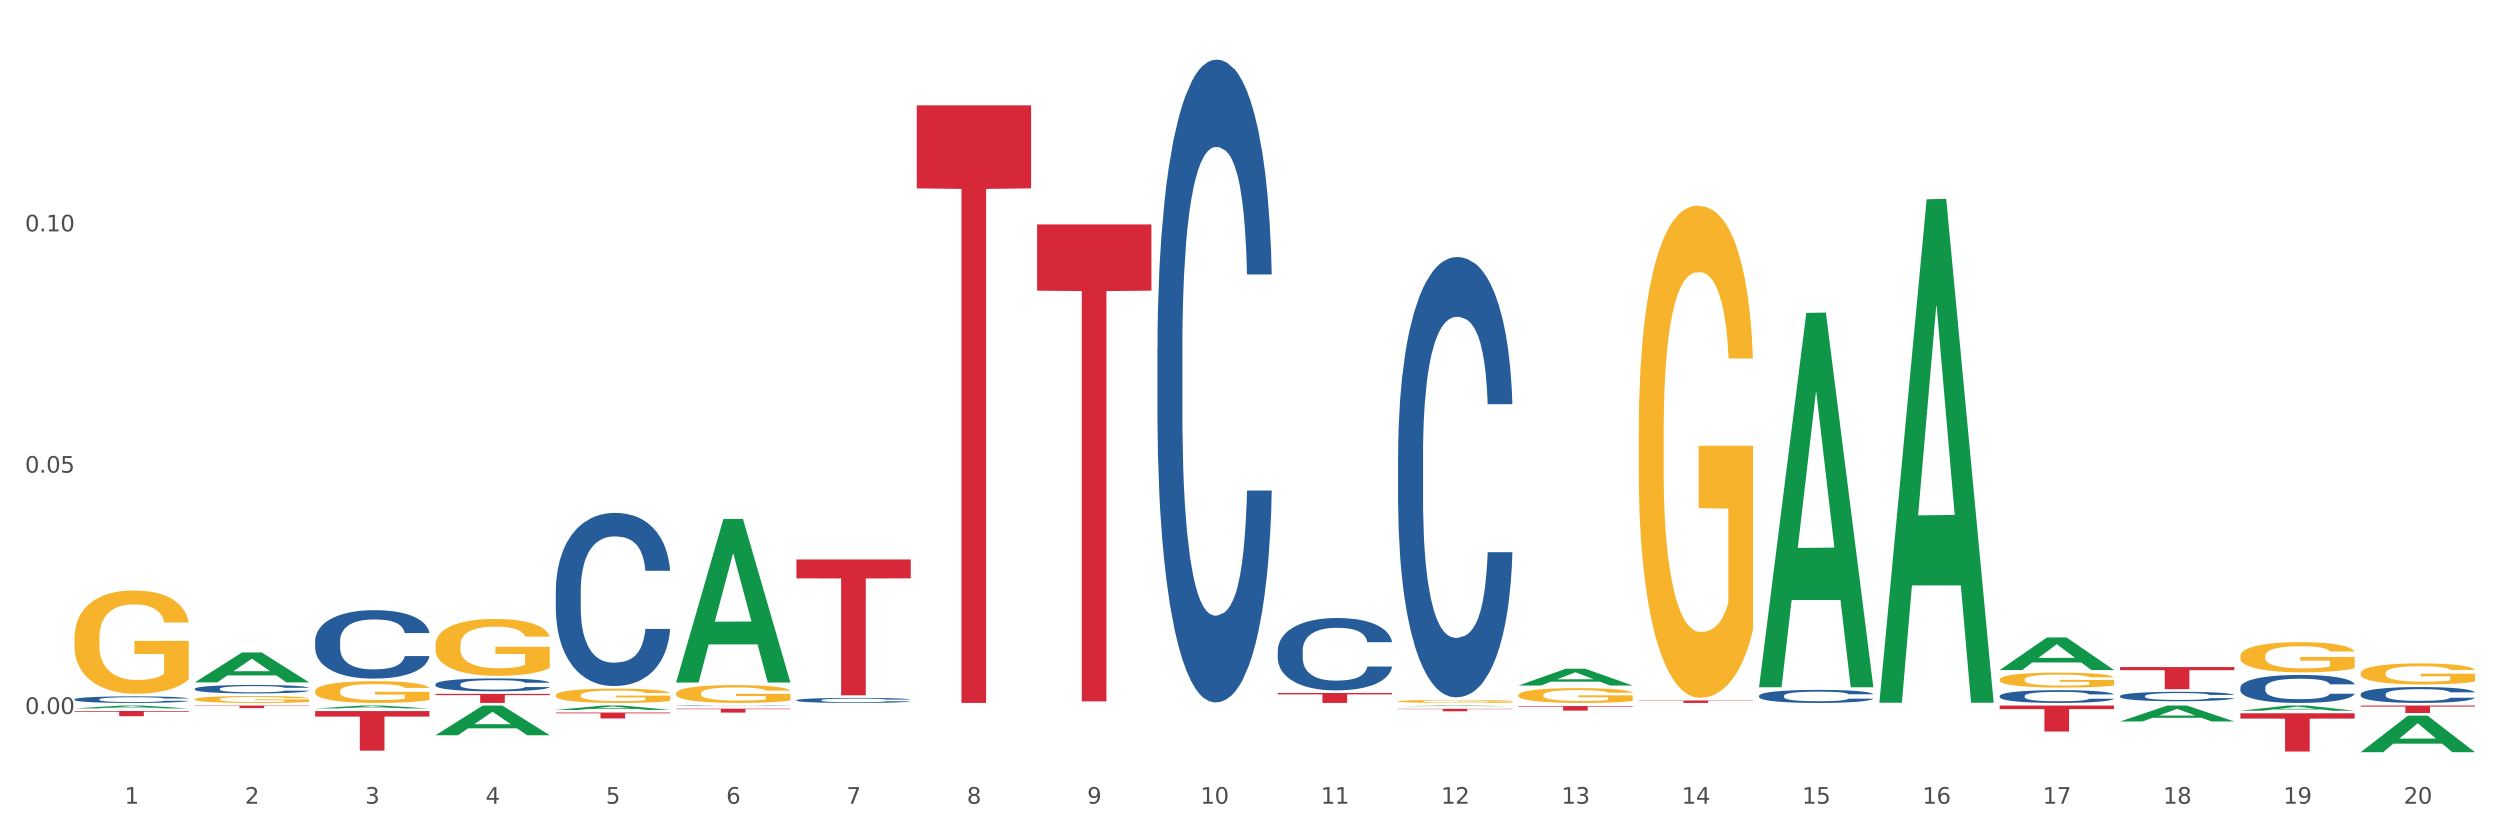 <?xml version="1.0" encoding="utf-8" standalone="no"?>
<!DOCTYPE svg PUBLIC "-//W3C//DTD SVG 1.1//EN"
  "http://www.w3.org/Graphics/SVG/1.1/DTD/svg11.dtd">
<svg xmlns:xlink="http://www.w3.org/1999/xlink" width="1080pt" height="360pt" viewBox="0 0 1080 360" xmlns="http://www.w3.org/2000/svg" version="1.1">
 <rect x="0" y="0" width="1080" height="360" fill="#333333" stroke="none"/>
 <defs>
  <style type="text/css">*{stroke-linejoin: round; stroke-linecap: butt}</style>
 </defs>
 <g id="figure_1">
  <g id="patch_1">
   <path d="M 0 360 
L 1080 360 
L 1080 0 
L 0 0 
z
" style="fill: #ffffff; stroke: #ffffff; stroke-linejoin: miter"/>
  </g>
  <g id="axes_1">
   <g id="matplotlib.axis_1">
    <g id="xtick_1">
     <g id="text_1">
      <!-- 1 -->
      <g style="fill: #4d4d4d" transform="translate(53.812 347.204) scale(0.096 -0.096)">
       <defs>
        <path id="DejaVuSans-31" d="M 794 531 
L 1825 531 
L 1825 4091 
L 703 3866 
L 703 4441 
L 1819 4666 
L 2450 4666 
L 2450 531 
L 3481 531 
L 3481 0 
L 794 0 
L 794 531 
z
" transform="scale(0.016)"/>
       </defs>
       <use xlink:href="#DejaVuSans-31"/>
      </g>
     </g>
    </g>
    <g id="xtick_2">
     <g id="text_2">
      <!-- 2 -->
      <g style="fill: #4d4d4d" transform="translate(105.793 347.204) scale(0.096 -0.096)">
       <defs>
        <path id="DejaVuSans-32" d="M 1228 531 
L 3431 531 
L 3431 0 
L 469 0 
L 469 531 
Q 828 903 1448 1529 
Q 2069 2156 2228 2338 
Q 2531 2678 2651 2914 
Q 2772 3150 2772 3378 
Q 2772 3750 2511 3984 
Q 2250 4219 1831 4219 
Q 1534 4219 1204 4116 
Q 875 4013 500 3803 
L 500 4441 
Q 881 4594 1212 4672 
Q 1544 4750 1819 4750 
Q 2544 4750 2975 4387 
Q 3406 4025 3406 3419 
Q 3406 3131 3298 2873 
Q 3191 2616 2906 2266 
Q 2828 2175 2409 1742 
Q 1991 1309 1228 531 
z
" transform="scale(0.016)"/>
       </defs>
       <use xlink:href="#DejaVuSans-32"/>
      </g>
     </g>
    </g>
    <g id="xtick_3">
     <g id="text_3">
      <!-- 3 -->
      <g style="fill: #4d4d4d" transform="translate(157.774 347.204) scale(0.096 -0.096)">
       <defs>
        <path id="DejaVuSans-33" d="M 2597 2516 
Q 3050 2419 3304 2112 
Q 3559 1806 3559 1356 
Q 3559 666 3084 287 
Q 2609 -91 1734 -91 
Q 1441 -91 1130 -33 
Q 819 25 488 141 
L 488 750 
Q 750 597 1062 519 
Q 1375 441 1716 441 
Q 2309 441 2620 675 
Q 2931 909 2931 1356 
Q 2931 1769 2642 2001 
Q 2353 2234 1838 2234 
L 1294 2234 
L 1294 2753 
L 1863 2753 
Q 2328 2753 2575 2939 
Q 2822 3125 2822 3475 
Q 2822 3834 2567 4026 
Q 2313 4219 1838 4219 
Q 1578 4219 1281 4162 
Q 984 4106 628 3988 
L 628 4550 
Q 988 4650 1302 4700 
Q 1616 4750 1894 4750 
Q 2613 4750 3031 4423 
Q 3450 4097 3450 3541 
Q 3450 3153 3228 2886 
Q 3006 2619 2597 2516 
z
" transform="scale(0.016)"/>
       </defs>
       <use xlink:href="#DejaVuSans-33"/>
      </g>
     </g>
    </g>
    <g id="xtick_4">
     <g id="text_4">
      <!-- 4 -->
      <g style="fill: #4d4d4d" transform="translate(209.756 347.204) scale(0.096 -0.096)">
       <defs>
        <path id="DejaVuSans-34" d="M 2419 4116 
L 825 1625 
L 2419 1625 
L 2419 4116 
z
M 2253 4666 
L 3047 4666 
L 3047 1625 
L 3713 1625 
L 3713 1100 
L 3047 1100 
L 3047 0 
L 2419 0 
L 2419 1100 
L 313 1100 
L 313 1709 
L 2253 4666 
z
" transform="scale(0.016)"/>
       </defs>
       <use xlink:href="#DejaVuSans-34"/>
      </g>
     </g>
    </g>
    <g id="xtick_5">
     <g id="text_5">
      <!-- 5 -->
      <g style="fill: #4d4d4d" transform="translate(261.737 347.204) scale(0.096 -0.096)">
       <defs>
        <path id="DejaVuSans-35" d="M 691 4666 
L 3169 4666 
L 3169 4134 
L 1269 4134 
L 1269 2991 
Q 1406 3038 1543 3061 
Q 1681 3084 1819 3084 
Q 2600 3084 3056 2656 
Q 3513 2228 3513 1497 
Q 3513 744 3044 326 
Q 2575 -91 1722 -91 
Q 1428 -91 1123 -41 
Q 819 9 494 109 
L 494 744 
Q 775 591 1075 516 
Q 1375 441 1709 441 
Q 2250 441 2565 725 
Q 2881 1009 2881 1497 
Q 2881 1984 2565 2268 
Q 2250 2553 1709 2553 
Q 1456 2553 1204 2497 
Q 953 2441 691 2322 
L 691 4666 
z
" transform="scale(0.016)"/>
       </defs>
       <use xlink:href="#DejaVuSans-35"/>
      </g>
     </g>
    </g>
    <g id="xtick_6">
     <g id="text_6">
      <!-- 6 -->
      <g style="fill: #4d4d4d" transform="translate(313.718 347.204) scale(0.096 -0.096)">
       <defs>
        <path id="DejaVuSans-36" d="M 2113 2584 
Q 1688 2584 1439 2293 
Q 1191 2003 1191 1497 
Q 1191 994 1439 701 
Q 1688 409 2113 409 
Q 2538 409 2786 701 
Q 3034 994 3034 1497 
Q 3034 2003 2786 2293 
Q 2538 2584 2113 2584 
z
M 3366 4563 
L 3366 3988 
Q 3128 4100 2886 4159 
Q 2644 4219 2406 4219 
Q 1781 4219 1451 3797 
Q 1122 3375 1075 2522 
Q 1259 2794 1537 2939 
Q 1816 3084 2150 3084 
Q 2853 3084 3261 2657 
Q 3669 2231 3669 1497 
Q 3669 778 3244 343 
Q 2819 -91 2113 -91 
Q 1303 -91 875 529 
Q 447 1150 447 2328 
Q 447 3434 972 4092 
Q 1497 4750 2381 4750 
Q 2619 4750 2861 4703 
Q 3103 4656 3366 4563 
z
" transform="scale(0.016)"/>
       </defs>
       <use xlink:href="#DejaVuSans-36"/>
      </g>
     </g>
    </g>
    <g id="xtick_7">
     <g id="text_7">
      <!-- 7 -->
      <g style="fill: #4d4d4d" transform="translate(365.699 347.204) scale(0.096 -0.096)">
       <defs>
        <path id="DejaVuSans-37" d="M 525 4666 
L 3525 4666 
L 3525 4397 
L 1831 0 
L 1172 0 
L 2766 4134 
L 525 4134 
L 525 4666 
z
" transform="scale(0.016)"/>
       </defs>
       <use xlink:href="#DejaVuSans-37"/>
      </g>
     </g>
    </g>
    <g id="xtick_8">
     <g id="text_8">
      <!-- 8 -->
      <g style="fill: #4d4d4d" transform="translate(417.68 347.204) scale(0.096 -0.096)">
       <defs>
        <path id="DejaVuSans-38" d="M 2034 2216 
Q 1584 2216 1326 1975 
Q 1069 1734 1069 1313 
Q 1069 891 1326 650 
Q 1584 409 2034 409 
Q 2484 409 2743 651 
Q 3003 894 3003 1313 
Q 3003 1734 2745 1975 
Q 2488 2216 2034 2216 
z
M 1403 2484 
Q 997 2584 770 2862 
Q 544 3141 544 3541 
Q 544 4100 942 4425 
Q 1341 4750 2034 4750 
Q 2731 4750 3128 4425 
Q 3525 4100 3525 3541 
Q 3525 3141 3298 2862 
Q 3072 2584 2669 2484 
Q 3125 2378 3379 2068 
Q 3634 1759 3634 1313 
Q 3634 634 3220 271 
Q 2806 -91 2034 -91 
Q 1263 -91 848 271 
Q 434 634 434 1313 
Q 434 1759 690 2068 
Q 947 2378 1403 2484 
z
M 1172 3481 
Q 1172 3119 1398 2916 
Q 1625 2713 2034 2713 
Q 2441 2713 2670 2916 
Q 2900 3119 2900 3481 
Q 2900 3844 2670 4047 
Q 2441 4250 2034 4250 
Q 1625 4250 1398 4047 
Q 1172 3844 1172 3481 
z
" transform="scale(0.016)"/>
       </defs>
       <use xlink:href="#DejaVuSans-38"/>
      </g>
     </g>
    </g>
    <g id="xtick_9">
     <g id="text_9">
      <!-- 9 -->
      <g style="fill: #4d4d4d" transform="translate(469.662 347.204) scale(0.096 -0.096)">
       <defs>
        <path id="DejaVuSans-39" d="M 703 97 
L 703 672 
Q 941 559 1184 500 
Q 1428 441 1663 441 
Q 2288 441 2617 861 
Q 2947 1281 2994 2138 
Q 2813 1869 2534 1725 
Q 2256 1581 1919 1581 
Q 1219 1581 811 2004 
Q 403 2428 403 3163 
Q 403 3881 828 4315 
Q 1253 4750 1959 4750 
Q 2769 4750 3195 4129 
Q 3622 3509 3622 2328 
Q 3622 1225 3098 567 
Q 2575 -91 1691 -91 
Q 1453 -91 1209 -44 
Q 966 3 703 97 
z
M 1959 2075 
Q 2384 2075 2632 2365 
Q 2881 2656 2881 3163 
Q 2881 3666 2632 3958 
Q 2384 4250 1959 4250 
Q 1534 4250 1286 3958 
Q 1038 3666 1038 3163 
Q 1038 2656 1286 2365 
Q 1534 2075 1959 2075 
z
" transform="scale(0.016)"/>
       </defs>
       <use xlink:href="#DejaVuSans-39"/>
      </g>
     </g>
    </g>
    <g id="xtick_10">
     <g id="text_10">
      <!-- 10 -->
      <g style="fill: #4d4d4d" transform="translate(518.589 347.204) scale(0.096 -0.096)">
       <defs>
        <path id="DejaVuSans-30" d="M 2034 4250 
Q 1547 4250 1301 3770 
Q 1056 3291 1056 2328 
Q 1056 1369 1301 889 
Q 1547 409 2034 409 
Q 2525 409 2770 889 
Q 3016 1369 3016 2328 
Q 3016 3291 2770 3770 
Q 2525 4250 2034 4250 
z
M 2034 4750 
Q 2819 4750 3233 4129 
Q 3647 3509 3647 2328 
Q 3647 1150 3233 529 
Q 2819 -91 2034 -91 
Q 1250 -91 836 529 
Q 422 1150 422 2328 
Q 422 3509 836 4129 
Q 1250 4750 2034 4750 
z
" transform="scale(0.016)"/>
       </defs>
       <use xlink:href="#DejaVuSans-31"/>
       <use xlink:href="#DejaVuSans-30" transform="translate(63.623 0)"/>
      </g>
     </g>
    </g>
    <g id="xtick_11">
     <g id="text_11">
      <!-- 11 -->
      <g style="fill: #4d4d4d" transform="translate(570.57 347.204) scale(0.096 -0.096)">
       <use xlink:href="#DejaVuSans-31"/>
       <use xlink:href="#DejaVuSans-31" transform="translate(63.623 0)"/>
      </g>
     </g>
    </g>
    <g id="xtick_12">
     <g id="text_12">
      <!-- 12 -->
      <g style="fill: #4d4d4d" transform="translate(622.551 347.204) scale(0.096 -0.096)">
       <use xlink:href="#DejaVuSans-31"/>
       <use xlink:href="#DejaVuSans-32" transform="translate(63.623 0)"/>
      </g>
     </g>
    </g>
    <g id="xtick_13">
     <g id="text_13">
      <!-- 13 -->
      <g style="fill: #4d4d4d" transform="translate(674.533 347.204) scale(0.096 -0.096)">
       <use xlink:href="#DejaVuSans-31"/>
       <use xlink:href="#DejaVuSans-33" transform="translate(63.623 0)"/>
      </g>
     </g>
    </g>
    <g id="xtick_14">
     <g id="text_14">
      <!-- 14 -->
      <g style="fill: #4d4d4d" transform="translate(726.514 347.204) scale(0.096 -0.096)">
       <use xlink:href="#DejaVuSans-31"/>
       <use xlink:href="#DejaVuSans-34" transform="translate(63.623 0)"/>
      </g>
     </g>
    </g>
    <g id="xtick_15">
     <g id="text_15">
      <!-- 15 -->
      <g style="fill: #4d4d4d" transform="translate(778.495 347.204) scale(0.096 -0.096)">
       <use xlink:href="#DejaVuSans-31"/>
       <use xlink:href="#DejaVuSans-35" transform="translate(63.623 0)"/>
      </g>
     </g>
    </g>
    <g id="xtick_16">
     <g id="text_16">
      <!-- 16 -->
      <g style="fill: #4d4d4d" transform="translate(830.476 347.204) scale(0.096 -0.096)">
       <use xlink:href="#DejaVuSans-31"/>
       <use xlink:href="#DejaVuSans-36" transform="translate(63.623 0)"/>
      </g>
     </g>
    </g>
    <g id="xtick_17">
     <g id="text_17">
      <!-- 17 -->
      <g style="fill: #4d4d4d" transform="translate(882.457 347.204) scale(0.096 -0.096)">
       <use xlink:href="#DejaVuSans-31"/>
       <use xlink:href="#DejaVuSans-37" transform="translate(63.623 0)"/>
      </g>
     </g>
    </g>
    <g id="xtick_18">
     <g id="text_18">
      <!-- 18 -->
      <g style="fill: #4d4d4d" transform="translate(934.439 347.204) scale(0.096 -0.096)">
       <use xlink:href="#DejaVuSans-31"/>
       <use xlink:href="#DejaVuSans-38" transform="translate(63.623 0)"/>
      </g>
     </g>
    </g>
    <g id="xtick_19">
     <g id="text_19">
      <!-- 19 -->
      <g style="fill: #4d4d4d" transform="translate(986.42 347.204) scale(0.096 -0.096)">
       <use xlink:href="#DejaVuSans-31"/>
       <use xlink:href="#DejaVuSans-39" transform="translate(63.623 0)"/>
      </g>
     </g>
    </g>
    <g id="xtick_20">
     <g id="text_20">
      <!-- 20 -->
      <g style="fill: #4d4d4d" transform="translate(1038.401 347.204) scale(0.096 -0.096)">
       <use xlink:href="#DejaVuSans-32"/>
       <use xlink:href="#DejaVuSans-30" transform="translate(63.623 0)"/>
      </g>
     </g>
    </g>
    <g id="xtick_21"/>
    <g id="xtick_22"/>
    <g id="xtick_23"/>
    <g id="xtick_24"/>
    <g id="xtick_25"/>
    <g id="xtick_26"/>
    <g id="xtick_27"/>
    <g id="xtick_28"/>
    <g id="xtick_29"/>
    <g id="xtick_30"/>
    <g id="xtick_31"/>
    <g id="xtick_32"/>
    <g id="xtick_33"/>
    <g id="xtick_34"/>
    <g id="xtick_35"/>
    <g id="xtick_36"/>
    <g id="xtick_37"/>
    <g id="xtick_38"/>
    <g id="xtick_39"/>
   </g>
   <g id="matplotlib.axis_2">
    <g id="ytick_1">
     <g id="text_21">
      <!-- 0.00 -->
      <g style="fill: #4d4d4d" transform="translate(10.8 308.436) scale(0.096 -0.096)">
       <defs>
        <path id="DejaVuSans-2e" d="M 684 794 
L 1344 794 
L 1344 0 
L 684 0 
L 684 794 
z
" transform="scale(0.016)"/>
       </defs>
       <use xlink:href="#DejaVuSans-30"/>
       <use xlink:href="#DejaVuSans-2e" transform="translate(63.623 0)"/>
       <use xlink:href="#DejaVuSans-30" transform="translate(95.41 0)"/>
       <use xlink:href="#DejaVuSans-30" transform="translate(159.033 0)"/>
      </g>
     </g>
    </g>
    <g id="ytick_2">
     <g id="text_22">
      <!-- 0.05 -->
      <g style="fill: #4d4d4d" transform="translate(10.8 204.197) scale(0.096 -0.096)">
       <use xlink:href="#DejaVuSans-30"/>
       <use xlink:href="#DejaVuSans-2e" transform="translate(63.623 0)"/>
       <use xlink:href="#DejaVuSans-30" transform="translate(95.41 0)"/>
       <use xlink:href="#DejaVuSans-35" transform="translate(159.033 0)"/>
      </g>
     </g>
    </g>
    <g id="ytick_3">
     <g id="text_23">
      <!-- 0.10 -->
      <g style="fill: #4d4d4d" transform="translate(10.8 99.957) scale(0.096 -0.096)">
       <use xlink:href="#DejaVuSans-30"/>
       <use xlink:href="#DejaVuSans-2e" transform="translate(63.623 0)"/>
       <use xlink:href="#DejaVuSans-31" transform="translate(95.41 0)"/>
       <use xlink:href="#DejaVuSans-30" transform="translate(159.033 0)"/>
      </g>
     </g>
    </g>
    <g id="ytick_4"/>
    <g id="ytick_5"/>
    <g id="ytick_6"/>
   </g>
   <g id="PolyCollection_1">
    <path d="M 32.175 306.043 
L 32.226 306.042 
L 52.59 304.79 
L 61.041 304.789 
L 81.557 306.045 
L 71.783 306.045 
L 67.353 305.753 
L 46.328 305.753 
L 46.175 305.757 
L 41.899 306.045 
L 32.175 306.045 
L 32.175 306.043 
L 48.975 305.578 
L 64.706 305.577 
L 56.917 305.057 
L 56.815 305.054 
L 56.713 305.058 
L 48.924 305.577 
L 48.975 305.578 
L 32.175 306.043 
z
" clip-path="url(#p10b2761ee1)" style="fill: #109648"/>
    <path d="M 84.156 294.76 
L 84.207 294.748 
L 104.571 281.863 
L 113.022 281.85 
L 133.538 294.785 
L 123.764 294.785 
L 119.335 291.773 
L 98.309 291.773 
L 98.156 291.821 
L 93.88 294.785 
L 84.156 294.785 
L 84.156 294.76 
L 100.956 289.975 
L 116.687 289.963 
L 108.898 284.607 
L 108.796 284.583 
L 108.695 284.619 
L 100.905 289.963 
L 100.956 289.975 
L 84.156 294.76 
z
" clip-path="url(#p10b2761ee1)" style="fill: #109648"/>
    <path d="M 136.137 306.069 
L 136.188 306.068 
L 156.552 304.79 
L 165.003 304.789 
L 185.52 306.071 
L 175.745 306.071 
L 171.316 305.773 
L 150.29 305.773 
L 150.137 305.777 
L 145.861 306.071 
L 136.137 306.071 
L 136.137 306.069 
L 152.938 305.594 
L 168.669 305.593 
L 160.879 305.062 
L 160.778 305.06 
L 160.676 305.063 
L 152.887 305.593 
L 152.938 305.594 
L 136.137 306.069 
z
" clip-path="url(#p10b2761ee1)" style="fill: #109648"/>
    <path d="M 188.119 317.612 
L 188.17 317.6 
L 208.533 304.801 
L 216.984 304.789 
L 237.501 317.636 
L 227.726 317.636 
L 223.297 314.645 
L 202.271 314.645 
L 202.119 314.693 
L 197.842 317.636 
L 188.119 317.636 
L 188.119 317.612 
L 204.919 312.859 
L 220.65 312.847 
L 212.861 307.527 
L 212.759 307.503 
L 212.657 307.539 
L 204.868 312.847 
L 204.919 312.859 
L 188.119 317.612 
z
" clip-path="url(#p10b2761ee1)" style="fill: #109648"/>
    <path d="M 32.175 275.709 
L 32.233 275.668 
L 32.233 274.201 
L 32.35 272.938 
L 32.933 269.882 
L 33.807 267.355 
L 34.449 266.01 
L 35.09 264.91 
L 35.848 263.81 
L 36.781 262.669 
L 38.472 260.998 
L 39.521 260.142 
L 40.804 259.246 
L 43.136 257.942 
L 44.827 257.208 
L 46.576 256.597 
L 49.433 255.864 
L 51.298 255.538 
L 53.28 255.293 
L 55.671 255.13 
L 57.478 255.089 
L 61.443 255.212 
L 64.824 255.578 
L 66.457 255.864 
L 68.556 256.353 
L 69.663 256.679 
L 71.471 257.331 
L 73.337 258.186 
L 74.619 258.92 
L 76.543 260.305 
L 78.001 261.691 
L 79.342 263.402 
L 80.041 264.584 
L 80.566 265.684 
L 81.032 266.948 
L 81.499 268.944 
L 71.004 268.944 
L 70.596 267.518 
L 69.955 266.173 
L 69.022 264.869 
L 68.206 264.054 
L 66.807 263.036 
L 65.524 262.384 
L 64.183 261.895 
L 62.551 261.487 
L 61.268 261.283 
L 59.461 261.12 
L 55.904 261.161 
L 53.514 261.487 
L 51.881 261.895 
L 50.832 262.261 
L 49.899 262.669 
L 48.849 263.239 
L 47.625 264.095 
L 46.751 264.869 
L 45.876 265.847 
L 45.176 266.825 
L 44.535 267.966 
L 44.01 269.189 
L 43.602 270.452 
L 43.252 272.001 
L 42.961 274.568 
L 42.961 280.151 
L 43.078 281.414 
L 43.369 283.085 
L 43.719 284.348 
L 44.302 285.856 
L 44.827 286.875 
L 45.818 288.342 
L 46.926 289.564 
L 47.8 290.338 
L 48.675 290.99 
L 50.19 291.887 
L 51.881 292.62 
L 53.339 293.069 
L 55.321 293.476 
L 56.662 293.639 
L 57.828 293.721 
L 60.685 293.721 
L 62.725 293.598 
L 64.999 293.313 
L 66.748 292.946 
L 68.206 292.498 
L 69.838 291.765 
L 70.888 291.072 
L 70.888 282.555 
L 58.061 282.514 
L 58.061 276.85 
L 81.557 276.85 
L 81.557 293.476 
L 80.566 294.332 
L 79.458 295.106 
L 78.292 295.799 
L 76.543 296.655 
L 74.444 297.47 
L 72.579 298.04 
L 70.596 298.529 
L 68.264 298.977 
L 65.232 299.385 
L 63.367 299.548 
L 61.035 299.67 
L 58.294 299.711 
L 55.904 299.629 
L 53.572 299.426 
L 51.123 299.059 
L 48.733 298.529 
L 46.926 297.999 
L 45.118 297.347 
L 43.194 296.492 
L 41.678 295.677 
L 40.512 294.943 
L 39.23 294.006 
L 37.83 292.783 
L 36.781 291.683 
L 35.848 290.542 
L 34.857 289.075 
L 34.157 287.812 
L 33.458 286.223 
L 33.05 285.041 
L 32.583 283.207 
L 32.233 280.64 
L 32.175 275.709 
z
" clip-path="url(#p10b2761ee1)" style="fill: #f7b32b"/>
    <path d="M 84.156 302.062 
L 84.215 302.059 
L 84.215 301.961 
L 84.331 301.876 
L 84.914 301.671 
L 85.789 301.502 
L 86.43 301.412 
L 87.071 301.338 
L 87.829 301.264 
L 88.762 301.187 
L 90.453 301.075 
L 91.502 301.018 
L 92.785 300.958 
L 95.117 300.87 
L 96.808 300.821 
L 98.557 300.78 
L 101.414 300.731 
L 103.279 300.709 
L 105.262 300.692 
L 107.652 300.682 
L 109.459 300.679 
L 113.424 300.687 
L 116.806 300.712 
L 118.438 300.731 
L 120.537 300.764 
L 121.645 300.785 
L 123.452 300.829 
L 125.318 300.887 
L 126.6 300.936 
L 128.524 301.029 
L 129.982 301.122 
L 131.323 301.237 
L 132.022 301.316 
L 132.547 301.39 
L 133.014 301.474 
L 133.48 301.608 
L 122.986 301.608 
L 122.577 301.513 
L 121.936 301.422 
L 121.003 301.335 
L 120.187 301.28 
L 118.788 301.212 
L 117.505 301.168 
L 116.164 301.135 
L 114.532 301.108 
L 113.249 301.094 
L 111.442 301.083 
L 107.885 301.086 
L 105.495 301.108 
L 103.862 301.135 
L 102.813 301.16 
L 101.88 301.187 
L 100.831 301.226 
L 99.606 301.283 
L 98.732 301.335 
L 97.857 301.401 
L 97.158 301.466 
L 96.516 301.543 
L 95.992 301.625 
L 95.583 301.71 
L 95.234 301.813 
L 94.942 301.986 
L 94.942 302.36 
L 95.059 302.445 
L 95.35 302.557 
L 95.7 302.642 
L 96.283 302.743 
L 96.808 302.811 
L 97.799 302.91 
L 98.907 302.992 
L 99.781 303.044 
L 100.656 303.087 
L 102.172 303.148 
L 103.862 303.197 
L 105.32 303.227 
L 107.302 303.254 
L 108.643 303.265 
L 109.809 303.271 
L 112.666 303.271 
L 114.707 303.262 
L 116.98 303.243 
L 118.73 303.219 
L 120.187 303.189 
L 121.82 303.139 
L 122.869 303.093 
L 122.869 302.522 
L 110.042 302.519 
L 110.042 302.139 
L 133.538 302.139 
L 133.538 303.254 
L 132.547 303.312 
L 131.439 303.364 
L 130.273 303.41 
L 128.524 303.467 
L 126.425 303.522 
L 124.56 303.56 
L 122.577 303.593 
L 120.245 303.623 
L 117.214 303.651 
L 115.348 303.662 
L 113.016 303.67 
L 110.276 303.673 
L 107.885 303.667 
L 105.553 303.653 
L 103.104 303.629 
L 100.714 303.593 
L 98.907 303.558 
L 97.099 303.514 
L 95.175 303.457 
L 93.659 303.402 
L 92.493 303.353 
L 91.211 303.29 
L 89.812 303.208 
L 88.762 303.134 
L 87.829 303.057 
L 86.838 302.959 
L 86.138 302.874 
L 85.439 302.768 
L 85.031 302.688 
L 84.564 302.565 
L 84.215 302.393 
L 84.156 302.062 
z
" clip-path="url(#p10b2761ee1)" style="fill: #f7b32b"/>
    <path d="M 1019.818 324.92 
L 1019.869 324.905 
L 1040.233 309.154 
L 1048.684 309.14 
L 1069.2 324.95 
L 1059.425 324.95 
L 1054.996 321.268 
L 1033.971 321.268 
L 1033.818 321.327 
L 1029.542 324.95 
L 1019.818 324.95 
L 1019.818 324.92 
L 1036.618 319.071 
L 1052.349 319.056 
L 1044.56 312.509 
L 1044.458 312.48 
L 1044.356 312.524 
L 1036.567 319.056 
L 1036.618 319.071 
L 1019.818 324.92 
z
" clip-path="url(#p10b2761ee1)" style="fill: #109648"/>
    <path d="M 655.949 300.232 
L 656.008 300.226 
L 656.008 300.016 
L 656.124 299.835 
L 656.707 299.396 
L 657.582 299.034 
L 658.223 298.841 
L 658.865 298.684 
L 659.622 298.526 
L 660.555 298.362 
L 662.246 298.123 
L 663.296 298 
L 664.578 297.872 
L 666.91 297.685 
L 668.601 297.58 
L 670.35 297.492 
L 673.207 297.387 
L 675.073 297.34 
L 677.055 297.305 
L 679.445 297.282 
L 681.253 297.276 
L 685.217 297.293 
L 688.599 297.346 
L 690.231 297.387 
L 692.33 297.457 
L 693.438 297.504 
L 695.245 297.597 
L 697.111 297.72 
L 698.394 297.825 
L 700.318 298.024 
L 701.775 298.222 
L 703.116 298.468 
L 703.816 298.637 
L 704.34 298.795 
L 704.807 298.976 
L 705.273 299.262 
L 694.779 299.262 
L 694.371 299.058 
L 693.729 298.865 
L 692.797 298.678 
L 691.98 298.561 
L 690.581 298.415 
L 689.298 298.322 
L 687.957 298.251 
L 686.325 298.193 
L 685.042 298.164 
L 683.235 298.14 
L 679.679 298.146 
L 677.288 298.193 
L 675.656 298.251 
L 674.606 298.304 
L 673.673 298.362 
L 672.624 298.444 
L 671.4 298.567 
L 670.525 298.678 
L 669.651 298.818 
L 668.951 298.958 
L 668.31 299.122 
L 667.785 299.297 
L 667.377 299.478 
L 667.027 299.7 
L 666.735 300.068 
L 666.735 300.869 
L 666.852 301.05 
L 667.143 301.289 
L 667.493 301.47 
L 668.076 301.686 
L 668.601 301.832 
L 669.592 302.043 
L 670.7 302.218 
L 671.574 302.329 
L 672.449 302.422 
L 673.965 302.551 
L 675.656 302.656 
L 677.113 302.72 
L 679.095 302.779 
L 680.436 302.802 
L 681.602 302.814 
L 684.459 302.814 
L 686.5 302.796 
L 688.774 302.755 
L 690.523 302.703 
L 691.98 302.639 
L 693.613 302.533 
L 694.662 302.434 
L 694.662 301.213 
L 681.836 301.207 
L 681.836 300.395 
L 705.332 300.395 
L 705.332 302.779 
L 704.34 302.901 
L 703.233 303.012 
L 702.067 303.112 
L 700.318 303.234 
L 698.219 303.351 
L 696.353 303.433 
L 694.371 303.503 
L 692.039 303.567 
L 689.007 303.626 
L 687.141 303.649 
L 684.809 303.667 
L 682.069 303.673 
L 679.679 303.661 
L 677.346 303.632 
L 674.898 303.579 
L 672.507 303.503 
L 670.7 303.427 
L 668.893 303.334 
L 666.969 303.211 
L 665.453 303.094 
L 664.287 302.989 
L 663.004 302.855 
L 661.605 302.679 
L 660.555 302.522 
L 659.622 302.358 
L 658.631 302.148 
L 657.932 301.967 
L 657.232 301.739 
L 656.824 301.57 
L 656.358 301.307 
L 656.008 300.939 
L 655.949 300.232 
z
" clip-path="url(#p10b2761ee1)" style="fill: #f7b32b"/>
    <path d="M 707.931 187.11 
L 707.989 186.916 
L 707.989 179.926 
L 708.106 173.906 
L 708.689 159.343 
L 709.563 147.304 
L 710.204 140.896 
L 710.846 135.653 
L 711.604 130.41 
L 712.537 124.973 
L 714.227 117.012 
L 715.277 112.934 
L 716.559 108.663 
L 718.891 102.449 
L 720.582 98.954 
L 722.331 96.041 
L 725.188 92.546 
L 727.054 90.992 
L 729.036 89.827 
L 731.427 89.051 
L 733.234 88.856 
L 737.198 89.439 
L 740.58 91.187 
L 742.212 92.546 
L 744.311 94.876 
L 745.419 96.429 
L 747.226 99.536 
L 749.092 103.614 
L 750.375 107.109 
L 752.299 113.711 
L 753.756 120.313 
L 755.097 128.469 
L 755.797 134.1 
L 756.322 139.343 
L 756.788 145.362 
L 757.254 154.877 
L 746.76 154.877 
L 746.352 148.081 
L 745.711 141.673 
L 744.778 135.459 
L 743.962 131.575 
L 742.562 126.721 
L 741.28 123.614 
L 739.939 121.284 
L 738.306 119.342 
L 737.024 118.371 
L 735.216 117.595 
L 731.66 117.789 
L 729.269 119.342 
L 727.637 121.284 
L 726.587 123.032 
L 725.655 124.973 
L 724.605 127.692 
L 723.381 131.77 
L 722.506 135.459 
L 721.632 140.119 
L 720.932 144.78 
L 720.291 150.216 
L 719.766 156.042 
L 719.358 162.061 
L 719.008 169.44 
L 718.717 181.673 
L 718.717 208.275 
L 718.833 214.295 
L 719.125 222.256 
L 719.475 228.276 
L 720.058 235.46 
L 720.582 240.315 
L 721.573 247.305 
L 722.681 253.13 
L 723.556 256.82 
L 724.43 259.927 
L 725.946 264.199 
L 727.637 267.694 
L 729.094 269.83 
L 731.077 271.771 
L 732.418 272.548 
L 733.584 272.937 
L 736.441 272.937 
L 738.481 272.354 
L 740.755 270.995 
L 742.504 269.247 
L 743.962 267.111 
L 745.594 263.616 
L 746.643 260.315 
L 746.643 219.732 
L 733.817 219.538 
L 733.817 192.547 
L 757.313 192.547 
L 757.313 271.771 
L 756.322 275.849 
L 755.214 279.539 
L 754.048 282.84 
L 752.299 286.917 
L 750.2 290.801 
L 748.334 293.519 
L 746.352 295.849 
L 744.02 297.985 
L 740.988 299.927 
L 739.122 300.704 
L 736.79 301.286 
L 734.05 301.481 
L 731.66 301.092 
L 729.328 300.121 
L 726.879 298.374 
L 724.489 295.849 
L 722.681 293.325 
L 720.874 290.218 
L 718.95 286.141 
L 717.434 282.257 
L 716.268 278.762 
L 714.985 274.296 
L 713.586 268.47 
L 712.537 263.228 
L 711.604 257.791 
L 710.613 250.8 
L 709.913 244.781 
L 709.213 237.208 
L 708.805 231.577 
L 708.339 222.839 
L 707.989 210.606 
L 707.931 187.11 
z
" clip-path="url(#p10b2761ee1)" style="fill: #f7b32b"/>
    <path d="M 863.874 293.558 
L 863.933 293.552 
L 863.933 293.34 
L 864.049 293.157 
L 864.632 292.714 
L 865.507 292.349 
L 866.148 292.154 
L 866.789 291.995 
L 867.547 291.835 
L 868.48 291.67 
L 870.171 291.429 
L 871.22 291.305 
L 872.503 291.175 
L 874.835 290.986 
L 876.526 290.88 
L 878.275 290.792 
L 881.132 290.685 
L 882.997 290.638 
L 884.98 290.603 
L 887.37 290.579 
L 889.177 290.573 
L 893.142 290.591 
L 896.524 290.644 
L 898.156 290.685 
L 900.255 290.756 
L 901.363 290.803 
L 903.17 290.898 
L 905.036 291.022 
L 906.318 291.128 
L 908.242 291.328 
L 909.7 291.529 
L 911.041 291.777 
L 911.741 291.948 
L 912.265 292.107 
L 912.732 292.29 
L 913.198 292.579 
L 902.704 292.579 
L 902.296 292.372 
L 901.654 292.178 
L 900.721 291.989 
L 899.905 291.871 
L 898.506 291.723 
L 897.223 291.629 
L 895.882 291.558 
L 894.25 291.499 
L 892.967 291.47 
L 891.16 291.446 
L 887.603 291.452 
L 885.213 291.499 
L 883.58 291.558 
L 882.531 291.611 
L 881.598 291.67 
L 880.549 291.753 
L 879.324 291.877 
L 878.45 291.989 
L 877.575 292.13 
L 876.876 292.272 
L 876.234 292.437 
L 875.71 292.614 
L 875.302 292.797 
L 874.952 293.021 
L 874.66 293.393 
L 874.66 294.201 
L 874.777 294.383 
L 875.068 294.625 
L 875.418 294.808 
L 876.001 295.026 
L 876.526 295.174 
L 877.517 295.386 
L 878.625 295.563 
L 879.499 295.675 
L 880.374 295.77 
L 881.89 295.899 
L 883.58 296.005 
L 885.038 296.07 
L 887.02 296.129 
L 888.361 296.153 
L 889.527 296.165 
L 892.384 296.165 
L 894.425 296.147 
L 896.699 296.106 
L 898.448 296.053 
L 899.905 295.988 
L 901.538 295.882 
L 902.587 295.781 
L 902.587 294.549 
L 889.761 294.543 
L 889.761 293.723 
L 913.256 293.723 
L 913.256 296.129 
L 912.265 296.253 
L 911.158 296.365 
L 909.991 296.465 
L 908.242 296.589 
L 906.143 296.707 
L 904.278 296.79 
L 902.296 296.861 
L 899.963 296.926 
L 896.932 296.985 
L 895.066 297.008 
L 892.734 297.026 
L 889.994 297.032 
L 887.603 297.02 
L 885.271 296.99 
L 882.823 296.937 
L 880.432 296.861 
L 878.625 296.784 
L 876.817 296.69 
L 874.893 296.566 
L 873.378 296.448 
L 872.211 296.342 
L 870.929 296.206 
L 869.53 296.029 
L 868.48 295.87 
L 867.547 295.705 
L 866.556 295.492 
L 865.857 295.309 
L 865.157 295.079 
L 864.749 294.908 
L 864.282 294.643 
L 863.933 294.271 
L 863.874 293.558 
z
" clip-path="url(#p10b2761ee1)" style="fill: #f7b32b"/>
    <path d="M 967.837 283.452 
L 967.895 283.44 
L 967.895 283.011 
L 968.012 282.642 
L 968.595 281.749 
L 969.469 281.011 
L 970.11 280.618 
L 970.752 280.297 
L 971.51 279.975 
L 972.443 279.642 
L 974.133 279.154 
L 975.183 278.904 
L 976.465 278.642 
L 978.798 278.261 
L 980.488 278.047 
L 982.237 277.868 
L 985.094 277.654 
L 986.96 277.559 
L 988.942 277.487 
L 991.333 277.44 
L 993.14 277.428 
L 997.104 277.463 
L 1000.486 277.571 
L 1002.118 277.654 
L 1004.217 277.797 
L 1005.325 277.892 
L 1007.132 278.082 
L 1008.998 278.333 
L 1010.281 278.547 
L 1012.205 278.952 
L 1013.662 279.356 
L 1015.003 279.856 
L 1015.703 280.202 
L 1016.228 280.523 
L 1016.694 280.892 
L 1017.16 281.476 
L 1006.666 281.476 
L 1006.258 281.059 
L 1005.617 280.666 
L 1004.684 280.285 
L 1003.868 280.047 
L 1002.468 279.749 
L 1001.186 279.559 
L 999.845 279.416 
L 998.212 279.297 
L 996.93 279.237 
L 995.122 279.19 
L 991.566 279.202 
L 989.175 279.297 
L 987.543 279.416 
L 986.493 279.523 
L 985.561 279.642 
L 984.511 279.809 
L 983.287 280.059 
L 982.412 280.285 
L 981.538 280.571 
L 980.838 280.856 
L 980.197 281.19 
L 979.672 281.547 
L 979.264 281.916 
L 978.914 282.368 
L 978.623 283.119 
L 978.623 284.75 
L 978.739 285.119 
L 979.031 285.607 
L 979.381 285.976 
L 979.964 286.416 
L 980.488 286.714 
L 981.479 287.143 
L 982.587 287.5 
L 983.462 287.726 
L 984.336 287.916 
L 985.852 288.178 
L 987.543 288.393 
L 989 288.524 
L 990.983 288.643 
L 992.324 288.69 
L 993.49 288.714 
L 996.347 288.714 
L 998.387 288.678 
L 1000.661 288.595 
L 1002.41 288.488 
L 1003.868 288.357 
L 1005.5 288.143 
L 1006.549 287.94 
L 1006.549 285.452 
L 993.723 285.44 
L 993.723 283.785 
L 1017.219 283.785 
L 1017.219 288.643 
L 1016.228 288.893 
L 1015.12 289.119 
L 1013.954 289.321 
L 1012.205 289.571 
L 1010.106 289.809 
L 1008.24 289.976 
L 1006.258 290.119 
L 1003.926 290.25 
L 1000.894 290.369 
L 999.028 290.417 
L 996.696 290.452 
L 993.956 290.464 
L 991.566 290.44 
L 989.234 290.381 
L 986.785 290.274 
L 984.395 290.119 
L 982.587 289.964 
L 980.78 289.774 
L 978.856 289.524 
L 977.34 289.286 
L 976.174 289.071 
L 974.891 288.797 
L 973.492 288.44 
L 972.443 288.119 
L 971.51 287.785 
L 970.519 287.357 
L 969.819 286.988 
L 969.119 286.524 
L 968.711 286.178 
L 968.245 285.642 
L 967.895 284.892 
L 967.837 283.452 
z
" clip-path="url(#p10b2761ee1)" style="fill: #f7b32b"/>
    <path d="M 1019.818 290.79 
L 1019.876 290.782 
L 1019.876 290.483 
L 1019.993 290.225 
L 1020.576 289.602 
L 1021.45 289.087 
L 1022.092 288.812 
L 1022.733 288.588 
L 1023.491 288.364 
L 1024.424 288.131 
L 1026.115 287.79 
L 1027.164 287.616 
L 1028.447 287.433 
L 1030.779 287.167 
L 1032.469 287.017 
L 1034.219 286.892 
L 1037.075 286.743 
L 1038.941 286.676 
L 1040.923 286.627 
L 1043.314 286.593 
L 1045.121 286.585 
L 1049.086 286.61 
L 1052.467 286.685 
L 1054.1 286.743 
L 1056.199 286.843 
L 1057.306 286.909 
L 1059.114 287.042 
L 1060.979 287.217 
L 1062.262 287.366 
L 1064.186 287.649 
L 1065.644 287.931 
L 1066.985 288.28 
L 1067.684 288.521 
L 1068.209 288.746 
L 1068.675 289.003 
L 1069.142 289.411 
L 1058.647 289.411 
L 1058.239 289.12 
L 1057.598 288.846 
L 1056.665 288.58 
L 1055.849 288.413 
L 1054.449 288.206 
L 1053.167 288.073 
L 1051.826 287.973 
L 1050.193 287.89 
L 1048.911 287.848 
L 1047.103 287.815 
L 1043.547 287.823 
L 1041.157 287.89 
L 1039.524 287.973 
L 1038.475 288.048 
L 1037.542 288.131 
L 1036.492 288.247 
L 1035.268 288.422 
L 1034.393 288.58 
L 1033.519 288.779 
L 1032.819 288.979 
L 1032.178 289.211 
L 1031.653 289.461 
L 1031.245 289.718 
L 1030.895 290.034 
L 1030.604 290.558 
L 1030.604 291.696 
L 1030.72 291.954 
L 1031.012 292.295 
L 1031.362 292.552 
L 1031.945 292.86 
L 1032.469 293.068 
L 1033.461 293.367 
L 1034.568 293.616 
L 1035.443 293.774 
L 1036.317 293.907 
L 1037.833 294.09 
L 1039.524 294.239 
L 1040.982 294.331 
L 1042.964 294.414 
L 1044.305 294.447 
L 1045.471 294.464 
L 1048.328 294.464 
L 1050.368 294.439 
L 1052.642 294.381 
L 1054.391 294.306 
L 1055.849 294.214 
L 1057.481 294.065 
L 1058.531 293.924 
L 1058.531 292.187 
L 1045.704 292.178 
L 1045.704 291.023 
L 1069.2 291.023 
L 1069.2 294.414 
L 1068.209 294.588 
L 1067.101 294.746 
L 1065.935 294.888 
L 1064.186 295.062 
L 1062.087 295.228 
L 1060.221 295.345 
L 1058.239 295.444 
L 1055.907 295.536 
L 1052.875 295.619 
L 1051.01 295.652 
L 1048.678 295.677 
L 1045.937 295.685 
L 1043.547 295.669 
L 1041.215 295.627 
L 1038.766 295.552 
L 1036.376 295.444 
L 1034.568 295.336 
L 1032.761 295.203 
L 1030.837 295.029 
L 1029.321 294.863 
L 1028.155 294.713 
L 1026.872 294.522 
L 1025.473 294.273 
L 1024.424 294.048 
L 1023.491 293.815 
L 1022.5 293.516 
L 1021.8 293.259 
L 1021.101 292.935 
L 1020.692 292.694 
L 1020.226 292.32 
L 1019.876 291.796 
L 1019.818 290.79 
z
" clip-path="url(#p10b2761ee1)" style="fill: #f7b32b"/>
    <path d="M 136.137 298.618 
L 136.196 298.609 
L 136.196 298.3 
L 136.312 298.034 
L 136.895 297.391 
L 137.77 296.859 
L 138.411 296.575 
L 139.053 296.344 
L 139.81 296.112 
L 140.743 295.872 
L 142.434 295.52 
L 143.484 295.34 
L 144.766 295.151 
L 147.098 294.876 
L 148.789 294.722 
L 150.538 294.593 
L 153.395 294.438 
L 155.261 294.37 
L 157.243 294.318 
L 159.633 294.284 
L 161.441 294.275 
L 165.405 294.301 
L 168.787 294.378 
L 170.419 294.438 
L 172.518 294.541 
L 173.626 294.61 
L 175.433 294.747 
L 177.299 294.928 
L 178.582 295.082 
L 180.506 295.374 
L 181.963 295.666 
L 183.304 296.026 
L 184.004 296.275 
L 184.528 296.507 
L 184.995 296.773 
L 185.461 297.193 
L 174.967 297.193 
L 174.559 296.893 
L 173.917 296.61 
L 172.985 296.335 
L 172.168 296.163 
L 170.769 295.949 
L 169.486 295.812 
L 168.145 295.709 
L 166.513 295.623 
L 165.23 295.58 
L 163.423 295.546 
L 159.866 295.554 
L 157.476 295.623 
L 155.844 295.709 
L 154.794 295.786 
L 153.861 295.872 
L 152.812 295.992 
L 151.588 296.172 
L 150.713 296.335 
L 149.838 296.541 
L 149.139 296.747 
L 148.498 296.987 
L 147.973 297.245 
L 147.565 297.511 
L 147.215 297.837 
L 146.923 298.378 
L 146.923 299.553 
L 147.04 299.819 
L 147.331 300.171 
L 147.681 300.437 
L 148.264 300.755 
L 148.789 300.969 
L 149.78 301.278 
L 150.888 301.536 
L 151.762 301.699 
L 152.637 301.836 
L 154.153 302.025 
L 155.844 302.179 
L 157.301 302.274 
L 159.283 302.36 
L 160.624 302.394 
L 161.79 302.411 
L 164.647 302.411 
L 166.688 302.385 
L 168.962 302.325 
L 170.711 302.248 
L 172.168 302.154 
L 173.801 301.999 
L 174.85 301.853 
L 174.85 300.06 
L 162.024 300.051 
L 162.024 298.858 
L 185.52 298.858 
L 185.52 302.36 
L 184.528 302.54 
L 183.421 302.703 
L 182.255 302.849 
L 180.506 303.029 
L 178.407 303.201 
L 176.541 303.321 
L 174.559 303.424 
L 172.227 303.518 
L 169.195 303.604 
L 167.329 303.638 
L 164.997 303.664 
L 162.257 303.673 
L 159.866 303.655 
L 157.534 303.612 
L 155.086 303.535 
L 152.695 303.424 
L 150.888 303.312 
L 149.081 303.175 
L 147.157 302.995 
L 145.641 302.823 
L 144.475 302.668 
L 143.192 302.471 
L 141.793 302.214 
L 140.743 301.982 
L 139.81 301.742 
L 138.819 301.433 
L 138.12 301.167 
L 137.42 300.832 
L 137.012 300.583 
L 136.546 300.197 
L 136.196 299.656 
L 136.137 298.618 
z
" clip-path="url(#p10b2761ee1)" style="fill: #f7b32b"/>
    <path d="M 188.119 278.758 
L 188.177 278.735 
L 188.177 277.928 
L 188.294 277.232 
L 188.877 275.55 
L 189.751 274.159 
L 190.392 273.418 
L 191.034 272.812 
L 191.792 272.207 
L 192.725 271.579 
L 194.415 270.659 
L 195.465 270.188 
L 196.747 269.694 
L 199.079 268.976 
L 200.77 268.572 
L 202.519 268.236 
L 205.376 267.832 
L 207.242 267.652 
L 209.224 267.518 
L 211.614 267.428 
L 213.422 267.406 
L 217.386 267.473 
L 220.768 267.675 
L 222.4 267.832 
L 224.499 268.101 
L 225.607 268.281 
L 227.414 268.64 
L 229.28 269.111 
L 230.563 269.515 
L 232.487 270.277 
L 233.944 271.04 
L 235.285 271.982 
L 235.985 272.633 
L 236.51 273.239 
L 236.976 273.934 
L 237.442 275.034 
L 226.948 275.034 
L 226.54 274.248 
L 225.899 273.508 
L 224.966 272.79 
L 224.149 272.341 
L 222.75 271.78 
L 221.468 271.422 
L 220.127 271.152 
L 218.494 270.928 
L 217.212 270.816 
L 215.404 270.726 
L 211.848 270.748 
L 209.457 270.928 
L 207.825 271.152 
L 206.775 271.354 
L 205.843 271.579 
L 204.793 271.893 
L 203.569 272.364 
L 202.694 272.79 
L 201.82 273.328 
L 201.12 273.867 
L 200.479 274.495 
L 199.954 275.168 
L 199.546 275.864 
L 199.196 276.716 
L 198.905 278.13 
L 198.905 281.203 
L 199.021 281.899 
L 199.313 282.818 
L 199.662 283.514 
L 200.246 284.344 
L 200.77 284.905 
L 201.761 285.713 
L 202.869 286.386 
L 203.744 286.812 
L 204.618 287.171 
L 206.134 287.664 
L 207.825 288.068 
L 209.282 288.315 
L 211.265 288.539 
L 212.606 288.629 
L 213.772 288.674 
L 216.628 288.674 
L 218.669 288.607 
L 220.943 288.45 
L 222.692 288.248 
L 224.149 288.001 
L 225.782 287.597 
L 226.831 287.216 
L 226.831 282.527 
L 214.005 282.504 
L 214.005 279.386 
L 237.501 279.386 
L 237.501 288.539 
L 236.51 289.01 
L 235.402 289.437 
L 234.236 289.818 
L 232.487 290.289 
L 230.388 290.738 
L 228.522 291.052 
L 226.54 291.321 
L 224.208 291.568 
L 221.176 291.792 
L 219.31 291.882 
L 216.978 291.949 
L 214.238 291.972 
L 211.848 291.927 
L 209.516 291.815 
L 207.067 291.613 
L 204.676 291.321 
L 202.869 291.03 
L 201.062 290.671 
L 199.138 290.2 
L 197.622 289.751 
L 196.456 289.347 
L 195.173 288.831 
L 193.774 288.158 
L 192.725 287.552 
L 191.792 286.924 
L 190.801 286.116 
L 190.101 285.421 
L 189.401 284.546 
L 188.993 283.895 
L 188.527 282.886 
L 188.177 281.472 
L 188.119 278.758 
z
" clip-path="url(#p10b2761ee1)" style="fill: #f7b32b"/>
    <path d="M 603.968 302.972 
L 604.027 302.971 
L 604.027 302.929 
L 604.143 302.892 
L 604.726 302.803 
L 605.601 302.729 
L 606.242 302.69 
L 606.883 302.658 
L 607.641 302.625 
L 608.574 302.592 
L 610.265 302.543 
L 611.314 302.518 
L 612.597 302.492 
L 614.929 302.454 
L 616.62 302.433 
L 618.369 302.415 
L 621.226 302.394 
L 623.091 302.384 
L 625.074 302.377 
L 627.464 302.372 
L 629.271 302.371 
L 633.236 302.375 
L 636.618 302.385 
L 638.25 302.394 
L 640.349 302.408 
L 641.457 302.417 
L 643.264 302.436 
L 645.13 302.461 
L 646.412 302.483 
L 648.336 302.523 
L 649.794 302.564 
L 651.135 302.614 
L 651.835 302.648 
L 652.359 302.68 
L 652.826 302.717 
L 653.292 302.775 
L 642.798 302.775 
L 642.39 302.734 
L 641.748 302.694 
L 640.815 302.656 
L 639.999 302.633 
L 638.6 302.603 
L 637.317 302.584 
L 635.976 302.57 
L 634.344 302.558 
L 633.061 302.552 
L 631.254 302.547 
L 627.697 302.548 
L 625.307 302.558 
L 623.674 302.57 
L 622.625 302.58 
L 621.692 302.592 
L 620.643 302.609 
L 619.418 302.634 
L 618.544 302.656 
L 617.669 302.685 
L 616.97 302.713 
L 616.328 302.747 
L 615.804 302.782 
L 615.396 302.819 
L 615.046 302.864 
L 614.754 302.939 
L 614.754 303.102 
L 614.871 303.139 
L 615.162 303.188 
L 615.512 303.224 
L 616.095 303.268 
L 616.62 303.298 
L 617.611 303.341 
L 618.719 303.377 
L 619.593 303.399 
L 620.468 303.418 
L 621.984 303.444 
L 623.674 303.466 
L 625.132 303.479 
L 627.114 303.491 
L 628.455 303.495 
L 629.621 303.498 
L 632.478 303.498 
L 634.519 303.494 
L 636.792 303.486 
L 638.542 303.475 
L 639.999 303.462 
L 641.632 303.441 
L 642.681 303.421 
L 642.681 303.172 
L 629.855 303.171 
L 629.855 303.006 
L 653.35 303.006 
L 653.35 303.491 
L 652.359 303.516 
L 651.251 303.538 
L 650.085 303.558 
L 648.336 303.583 
L 646.237 303.607 
L 644.372 303.624 
L 642.39 303.638 
L 640.057 303.651 
L 637.026 303.663 
L 635.16 303.668 
L 632.828 303.671 
L 630.088 303.673 
L 627.697 303.67 
L 625.365 303.664 
L 622.917 303.654 
L 620.526 303.638 
L 618.719 303.623 
L 616.911 303.604 
L 614.987 303.579 
L 613.472 303.555 
L 612.305 303.533 
L 611.023 303.506 
L 609.624 303.47 
L 608.574 303.438 
L 607.641 303.405 
L 606.65 303.362 
L 605.951 303.325 
L 605.251 303.279 
L 604.843 303.245 
L 604.376 303.191 
L 604.027 303.116 
L 603.968 302.972 
z
" clip-path="url(#p10b2761ee1)" style="fill: #f7b32b"/>
    <path d="M 603.968 306.205 
L 653.35 306.205 
L 653.35 306.353 
L 633.925 306.354 
L 633.925 307.271 
L 623.276 307.271 
L 623.276 306.354 
L 603.968 306.353 
L 603.968 306.206 
L 603.968 306.205 
z
" clip-path="url(#p10b2761ee1)" style="fill: #d62839"/>
    <path d="M 32.175 307.161 
L 81.557 307.161 
L 81.557 307.471 
L 62.132 307.473 
L 62.132 309.39 
L 51.483 309.39 
L 51.483 307.473 
L 32.175 307.471 
L 32.175 307.164 
L 32.175 307.161 
z
" clip-path="url(#p10b2761ee1)" style="fill: #d62839"/>
    <path d="M 84.156 304.789 
L 133.538 304.789 
L 133.538 304.944 
L 114.113 304.945 
L 114.113 305.907 
L 103.464 305.907 
L 103.464 304.945 
L 84.156 304.944 
L 84.156 304.79 
L 84.156 304.789 
z
" clip-path="url(#p10b2761ee1)" style="fill: #d62839"/>
    <path d="M 136.137 307.187 
L 185.52 307.187 
L 185.52 309.564 
L 166.094 309.58 
L 166.094 324.288 
L 155.446 324.288 
L 155.446 309.58 
L 136.137 309.564 
L 136.137 307.203 
L 136.137 307.187 
z
" clip-path="url(#p10b2761ee1)" style="fill: #d62839"/>
    <path d="M 292.081 306.138 
L 341.463 306.138 
L 341.463 306.375 
L 322.038 306.377 
L 322.038 307.845 
L 311.389 307.845 
L 311.389 306.377 
L 292.081 306.375 
L 292.081 306.14 
L 292.081 306.138 
z
" clip-path="url(#p10b2761ee1)" style="fill: #d62839"/>
    <path d="M 344.062 241.703 
L 393.444 241.703 
L 393.444 249.857 
L 374.019 249.912 
L 374.019 300.375 
L 363.37 300.375 
L 363.37 249.912 
L 344.062 249.857 
L 344.062 241.758 
L 344.062 241.703 
z
" clip-path="url(#p10b2761ee1)" style="fill: #d62839"/>
    <path d="M 188.119 299.764 
L 237.501 299.764 
L 237.501 300.307 
L 218.076 300.311 
L 218.076 303.673 
L 207.427 303.673 
L 207.427 300.311 
L 188.119 300.307 
L 188.119 299.768 
L 188.119 299.764 
z
" clip-path="url(#p10b2761ee1)" style="fill: #d62839"/>
    <path d="M 240.1 307.803 
L 289.482 307.803 
L 289.482 308.162 
L 270.057 308.165 
L 270.057 310.385 
L 259.408 310.385 
L 259.408 308.165 
L 240.1 308.162 
L 240.1 307.806 
L 240.1 307.803 
z
" clip-path="url(#p10b2761ee1)" style="fill: #d62839"/>
    <path d="M 551.987 299.368 
L 601.369 299.368 
L 601.369 299.966 
L 581.944 299.97 
L 581.944 303.669 
L 571.295 303.669 
L 571.295 299.97 
L 551.987 299.966 
L 551.987 299.372 
L 551.987 299.368 
z
" clip-path="url(#p10b2761ee1)" style="fill: #d62839"/>
    <path d="M 707.931 302.597 
L 757.313 302.597 
L 757.313 302.746 
L 737.888 302.747 
L 737.888 303.673 
L 727.239 303.673 
L 727.239 302.747 
L 707.931 302.746 
L 707.931 302.598 
L 707.931 302.597 
z
" clip-path="url(#p10b2761ee1)" style="fill: #d62839"/>
    <path d="M 863.874 304.789 
L 913.256 304.789 
L 913.256 306.35 
L 893.831 306.361 
L 893.831 316.025 
L 883.182 316.025 
L 883.182 306.361 
L 863.874 306.35 
L 863.874 304.799 
L 863.874 304.789 
z
" clip-path="url(#p10b2761ee1)" style="fill: #d62839"/>
    <path d="M 915.855 288.183 
L 965.238 288.183 
L 965.238 289.511 
L 945.812 289.52 
L 945.812 297.74 
L 935.164 297.74 
L 935.164 289.52 
L 915.855 289.511 
L 915.855 288.192 
L 915.855 288.183 
z
" clip-path="url(#p10b2761ee1)" style="fill: #d62839"/>
    <path d="M 967.837 308.139 
L 1017.219 308.139 
L 1017.219 310.436 
L 997.794 310.452 
L 997.794 324.671 
L 987.145 324.671 
L 987.145 310.452 
L 967.837 310.436 
L 967.837 308.155 
L 967.837 308.139 
z
" clip-path="url(#p10b2761ee1)" style="fill: #d62839"/>
    <path d="M 1019.818 304.789 
L 1069.2 304.789 
L 1069.2 305.238 
L 1049.775 305.241 
L 1049.775 308.023 
L 1039.126 308.023 
L 1039.126 305.241 
L 1019.818 305.238 
L 1019.818 304.792 
L 1019.818 304.789 
z
" clip-path="url(#p10b2761ee1)" style="fill: #d62839"/>
    <path d="M 396.043 45.498 
L 445.426 45.498 
L 445.426 81.376 
L 426 81.618 
L 426 303.673 
L 415.352 303.673 
L 415.352 81.618 
L 396.043 81.376 
L 396.043 45.741 
L 396.043 45.498 
z
" clip-path="url(#p10b2761ee1)" style="fill: #d62839"/>
    <path d="M 448.025 96.926 
L 497.407 96.926 
L 497.407 125.564 
L 477.982 125.758 
L 477.982 303.007 
L 467.333 303.007 
L 467.333 125.758 
L 448.025 125.564 
L 448.025 97.12 
L 448.025 96.926 
z
" clip-path="url(#p10b2761ee1)" style="fill: #d62839"/>
    <path d="M 863.874 289.431 
L 863.925 289.417 
L 884.289 275.378 
L 892.74 275.365 
L 913.256 289.457 
L 903.482 289.457 
L 899.053 286.176 
L 878.027 286.176 
L 877.874 286.228 
L 873.598 289.457 
L 863.874 289.457 
L 863.874 289.431 
L 880.674 284.217 
L 896.405 284.204 
L 888.616 278.368 
L 888.514 278.342 
L 888.413 278.382 
L 880.623 284.204 
L 880.674 284.217 
L 863.874 289.431 
z
" clip-path="url(#p10b2761ee1)" style="fill: #109648"/>
    <path d="M 655.949 305.013 
L 705.332 305.013 
L 705.332 305.285 
L 685.906 305.287 
L 685.906 306.976 
L 675.258 306.976 
L 675.258 305.287 
L 655.949 305.285 
L 655.949 305.014 
L 655.949 305.013 
z
" clip-path="url(#p10b2761ee1)" style="fill: #d62839"/>
    <path d="M 863.874 300.63 
L 863.933 300.625 
L 863.933 300.484 
L 864.108 300.292 
L 864.75 299.939 
L 865.567 299.672 
L 866.968 299.359 
L 867.727 299.228 
L 868.719 299.081 
L 870.762 298.844 
L 873.097 298.642 
L 874.731 298.531 
L 875.957 298.461 
L 878.701 298.334 
L 880.277 298.279 
L 881.911 298.234 
L 883.312 298.203 
L 885.647 298.168 
L 887.515 298.153 
L 889.674 298.148 
L 891.484 298.153 
L 893.877 298.173 
L 897.379 298.234 
L 898.722 298.269 
L 900.531 298.329 
L 902.399 298.41 
L 903.917 298.491 
L 905.668 298.607 
L 907.478 298.758 
L 909.229 298.95 
L 910.455 299.127 
L 911.447 299.313 
L 912.322 299.54 
L 912.965 299.788 
L 913.256 299.994 
L 902.574 299.994 
L 902.283 299.808 
L 901.699 299.606 
L 901.115 299.47 
L 900.473 299.359 
L 899.481 299.233 
L 898.605 299.152 
L 897.146 299.056 
L 895.803 298.995 
L 894.694 298.96 
L 893.352 298.93 
L 890.492 298.9 
L 888.449 298.9 
L 887.164 298.91 
L 885.588 298.935 
L 884.246 298.97 
L 882.67 299.031 
L 881.444 299.096 
L 880.218 299.182 
L 879.518 299.243 
L 878.467 299.354 
L 877.767 299.444 
L 876.833 299.601 
L 876.307 299.712 
L 875.373 299.999 
L 874.965 300.211 
L 874.79 300.358 
L 874.673 300.519 
L 874.673 301.306 
L 875.023 301.659 
L 875.315 301.811 
L 875.782 301.982 
L 876.658 302.204 
L 877.942 302.421 
L 879.284 302.578 
L 880.393 302.674 
L 881.444 302.744 
L 882.495 302.8 
L 883.779 302.85 
L 884.83 302.88 
L 886.406 302.911 
L 888.273 302.926 
L 889.733 302.926 
L 892.71 302.901 
L 894.052 302.875 
L 895.336 302.84 
L 896.737 302.785 
L 897.846 302.724 
L 898.488 302.679 
L 899.539 302.583 
L 900.356 302.482 
L 901.057 302.366 
L 901.524 302.265 
L 902.049 302.114 
L 902.458 301.942 
L 902.574 301.851 
L 913.256 301.851 
L 913.023 302.033 
L 912.614 302.209 
L 911.797 302.447 
L 911.155 302.583 
L 910.163 302.749 
L 909.112 302.891 
L 907.653 303.047 
L 906.31 303.163 
L 904.909 303.264 
L 903.392 303.355 
L 900.648 303.481 
L 899.656 303.516 
L 897.555 303.577 
L 895.92 303.612 
L 893.527 303.647 
L 891.075 303.667 
L 888.507 303.673 
L 886.23 303.662 
L 883.72 303.632 
L 882.144 303.602 
L 880.393 303.556 
L 878.35 303.486 
L 876.424 303.4 
L 874.615 303.299 
L 872.922 303.183 
L 871.346 303.052 
L 869.303 302.835 
L 867.785 302.623 
L 866.676 302.426 
L 865.917 302.26 
L 865.158 302.048 
L 864.75 301.902 
L 864.108 301.548 
L 863.874 301.22 
L 863.874 300.63 
z
" clip-path="url(#p10b2761ee1)" style="fill: #255c99"/>
    <path d="M 292.081 299.522 
L 292.139 299.515 
L 292.139 299.261 
L 292.256 299.043 
L 292.839 298.514 
L 293.713 298.077 
L 294.355 297.845 
L 294.996 297.655 
L 295.754 297.464 
L 296.687 297.267 
L 298.378 296.978 
L 299.427 296.83 
L 300.71 296.675 
L 303.042 296.45 
L 304.733 296.323 
L 306.482 296.217 
L 309.339 296.09 
L 311.204 296.034 
L 313.186 295.991 
L 315.577 295.963 
L 317.384 295.956 
L 321.349 295.977 
L 324.73 296.041 
L 326.363 296.09 
L 328.462 296.175 
L 329.569 296.231 
L 331.377 296.344 
L 333.243 296.492 
L 334.525 296.619 
L 336.449 296.858 
L 337.907 297.098 
L 339.248 297.394 
L 339.947 297.598 
L 340.472 297.788 
L 340.938 298.007 
L 341.405 298.352 
L 330.91 298.352 
L 330.502 298.106 
L 329.861 297.873 
L 328.928 297.647 
L 328.112 297.507 
L 326.713 297.33 
L 325.43 297.218 
L 324.089 297.133 
L 322.457 297.063 
L 321.174 297.027 
L 319.367 296.999 
L 315.81 297.006 
L 313.42 297.063 
L 311.787 297.133 
L 310.738 297.196 
L 309.805 297.267 
L 308.756 297.366 
L 307.531 297.514 
L 306.657 297.647 
L 305.782 297.817 
L 305.082 297.986 
L 304.441 298.183 
L 303.916 298.394 
L 303.508 298.613 
L 303.158 298.881 
L 302.867 299.325 
L 302.867 300.29 
L 302.984 300.508 
L 303.275 300.797 
L 303.625 301.016 
L 304.208 301.277 
L 304.733 301.453 
L 305.724 301.706 
L 306.832 301.918 
L 307.706 302.052 
L 308.581 302.165 
L 310.096 302.32 
L 311.787 302.446 
L 313.245 302.524 
L 315.227 302.594 
L 316.568 302.623 
L 317.734 302.637 
L 320.591 302.637 
L 322.631 302.616 
L 324.905 302.566 
L 326.654 302.503 
L 328.112 302.425 
L 329.744 302.298 
L 330.794 302.179 
L 330.794 300.706 
L 317.967 300.699 
L 317.967 299.719 
L 341.463 299.719 
L 341.463 302.594 
L 340.472 302.742 
L 339.364 302.876 
L 338.198 302.996 
L 336.449 303.144 
L 334.35 303.285 
L 332.485 303.384 
L 330.502 303.468 
L 328.17 303.546 
L 325.138 303.616 
L 323.273 303.644 
L 320.941 303.665 
L 318.2 303.673 
L 315.81 303.658 
L 313.478 303.623 
L 311.029 303.56 
L 308.639 303.468 
L 306.832 303.377 
L 305.024 303.264 
L 303.1 303.116 
L 301.584 302.975 
L 300.418 302.848 
L 299.136 302.686 
L 297.736 302.475 
L 296.687 302.284 
L 295.754 302.087 
L 294.763 301.833 
L 294.063 301.615 
L 293.364 301.34 
L 292.956 301.136 
L 292.489 300.819 
L 292.139 300.375 
L 292.081 299.522 
z
" clip-path="url(#p10b2761ee1)" style="fill: #f7b32b"/>
    <path d="M 915.855 300.685 
L 915.914 300.681 
L 915.914 300.577 
L 916.089 300.436 
L 916.731 300.176 
L 917.548 299.979 
L 918.949 299.748 
L 919.708 299.652 
L 920.7 299.544 
L 922.743 299.369 
L 925.078 299.221 
L 926.713 299.139 
L 927.938 299.087 
L 930.682 298.994 
L 932.258 298.953 
L 933.892 298.92 
L 935.293 298.897 
L 937.628 298.871 
L 939.496 298.86 
L 941.656 298.857 
L 943.465 298.86 
L 945.858 298.875 
L 949.361 298.92 
L 950.703 298.946 
L 952.513 298.99 
L 954.381 299.05 
L 955.898 299.109 
L 957.649 299.195 
L 959.459 299.306 
L 961.21 299.447 
L 962.436 299.578 
L 963.428 299.715 
L 964.304 299.882 
L 964.946 300.064 
L 965.238 300.217 
L 954.556 300.217 
L 954.264 300.079 
L 953.68 299.931 
L 953.096 299.83 
L 952.454 299.748 
L 951.462 299.656 
L 950.586 299.596 
L 949.127 299.525 
L 947.785 299.481 
L 946.676 299.455 
L 945.333 299.433 
L 942.473 299.41 
L 940.43 299.41 
L 939.146 299.418 
L 937.57 299.436 
L 936.227 299.462 
L 934.651 299.507 
L 933.425 299.555 
L 932.199 299.618 
L 931.499 299.663 
L 930.448 299.745 
L 929.748 299.812 
L 928.814 299.927 
L 928.289 300.009 
L 927.355 300.22 
L 926.946 300.377 
L 926.771 300.484 
L 926.654 300.603 
L 926.654 301.183 
L 927.004 301.443 
L 927.296 301.555 
L 927.763 301.681 
L 928.639 301.844 
L 929.923 302.004 
L 931.265 302.119 
L 932.375 302.19 
L 933.425 302.242 
L 934.476 302.283 
L 935.76 302.32 
L 936.811 302.342 
L 938.387 302.365 
L 940.255 302.376 
L 941.714 302.376 
L 944.691 302.357 
L 946.033 302.339 
L 947.318 302.313 
L 948.719 302.272 
L 949.828 302.227 
L 950.47 302.194 
L 951.52 302.123 
L 952.338 302.049 
L 953.038 301.963 
L 953.505 301.889 
L 954.03 301.778 
L 954.439 301.651 
L 954.556 301.584 
L 965.238 301.584 
L 965.004 301.718 
L 964.596 301.848 
L 963.778 302.023 
L 963.136 302.123 
L 962.144 302.246 
L 961.093 302.35 
L 959.634 302.465 
L 958.291 302.551 
L 956.89 302.625 
L 955.373 302.692 
L 952.629 302.785 
L 951.637 302.811 
L 949.536 302.855 
L 947.901 302.881 
L 945.508 302.907 
L 943.056 302.922 
L 940.488 302.926 
L 938.212 302.918 
L 935.702 302.896 
L 934.126 302.874 
L 932.375 302.84 
L 930.332 302.788 
L 928.405 302.725 
L 926.596 302.651 
L 924.903 302.565 
L 923.327 302.469 
L 921.284 302.309 
L 919.766 302.153 
L 918.657 302.008 
L 917.898 301.885 
L 917.14 301.729 
L 916.731 301.621 
L 916.089 301.361 
L 915.855 301.12 
L 915.855 300.685 
z
" clip-path="url(#p10b2761ee1)" style="fill: #255c99"/>
    <path d="M 32.175 302.106 
L 32.233 302.103 
L 32.233 302.03 
L 32.408 301.931 
L 33.051 301.75 
L 33.868 301.612 
L 35.269 301.451 
L 36.028 301.383 
L 37.02 301.308 
L 39.063 301.186 
L 41.398 301.082 
L 43.032 301.025 
L 44.258 300.988 
L 47.001 300.923 
L 48.577 300.895 
L 50.212 300.871 
L 51.613 300.856 
L 53.948 300.837 
L 55.815 300.83 
L 57.975 300.827 
L 59.785 300.83 
L 62.178 300.84 
L 65.68 300.871 
L 67.023 300.889 
L 68.832 300.921 
L 70.7 300.962 
L 72.218 301.004 
L 73.969 301.064 
L 75.778 301.141 
L 77.53 301.24 
L 78.755 301.331 
L 79.748 301.427 
L 80.623 301.544 
L 81.265 301.672 
L 81.557 301.778 
L 70.875 301.778 
L 70.583 301.682 
L 70 301.578 
L 69.416 301.508 
L 68.774 301.451 
L 67.782 301.386 
L 66.906 301.344 
L 65.447 301.295 
L 64.104 301.264 
L 62.995 301.245 
L 61.653 301.23 
L 58.792 301.214 
L 56.749 301.214 
L 55.465 301.219 
L 53.889 301.232 
L 52.547 301.251 
L 50.971 301.282 
L 49.745 301.316 
L 48.519 301.36 
L 47.819 301.391 
L 46.768 301.448 
L 46.067 301.495 
L 45.133 301.575 
L 44.608 301.633 
L 43.674 301.781 
L 43.266 301.89 
L 43.09 301.965 
L 42.974 302.048 
L 42.974 302.454 
L 43.324 302.636 
L 43.616 302.714 
L 44.083 302.802 
L 44.958 302.916 
L 46.242 303.028 
L 47.585 303.109 
L 48.694 303.158 
L 49.745 303.194 
L 50.795 303.223 
L 52.08 303.249 
L 53.13 303.265 
L 54.706 303.28 
L 56.574 303.288 
L 58.033 303.288 
L 61.01 303.275 
L 62.353 303.262 
L 63.637 303.244 
L 65.038 303.215 
L 66.147 303.184 
L 66.789 303.161 
L 67.84 303.111 
L 68.657 303.059 
L 69.358 302.999 
L 69.825 302.948 
L 70.35 302.87 
L 70.758 302.781 
L 70.875 302.734 
L 81.557 302.734 
L 81.324 302.828 
L 80.915 302.919 
L 80.098 303.041 
L 79.456 303.111 
L 78.463 303.197 
L 77.413 303.27 
L 75.953 303.35 
L 74.611 303.41 
L 73.21 303.462 
L 71.692 303.509 
L 68.949 303.574 
L 67.957 303.592 
L 65.855 303.623 
L 64.221 303.641 
L 61.828 303.66 
L 59.376 303.67 
L 56.808 303.673 
L 54.531 303.667 
L 52.021 303.652 
L 50.445 303.636 
L 48.694 303.613 
L 46.651 303.576 
L 44.725 303.532 
L 42.915 303.48 
L 41.223 303.42 
L 39.647 303.353 
L 37.604 303.241 
L 36.086 303.132 
L 34.977 303.031 
L 34.218 302.945 
L 33.459 302.836 
L 33.051 302.76 
L 32.408 302.579 
L 32.175 302.41 
L 32.175 302.106 
z
" clip-path="url(#p10b2761ee1)" style="fill: #255c99"/>
    <path d="M 967.837 297.014 
L 967.895 297.003 
L 967.895 296.693 
L 968.07 296.274 
L 968.712 295.501 
L 969.529 294.915 
L 970.93 294.231 
L 971.689 293.944 
L 972.681 293.623 
L 974.724 293.104 
L 977.059 292.663 
L 978.694 292.42 
L 979.92 292.265 
L 982.663 291.989 
L 984.239 291.867 
L 985.873 291.768 
L 987.274 291.702 
L 989.609 291.625 
L 991.477 291.591 
L 993.637 291.58 
L 995.446 291.591 
L 997.84 291.636 
L 1001.342 291.768 
L 1002.684 291.845 
L 1004.494 291.978 
L 1006.362 292.155 
L 1007.879 292.331 
L 1009.631 292.585 
L 1011.44 292.917 
L 1013.191 293.336 
L 1014.417 293.723 
L 1015.409 294.131 
L 1016.285 294.628 
L 1016.927 295.169 
L 1017.219 295.622 
L 1006.537 295.622 
L 1006.245 295.214 
L 1005.661 294.772 
L 1005.078 294.474 
L 1004.435 294.231 
L 1003.443 293.955 
L 1002.568 293.778 
L 1001.108 293.568 
L 999.766 293.436 
L 998.657 293.358 
L 997.314 293.292 
L 994.454 293.226 
L 992.411 293.226 
L 991.127 293.248 
L 989.551 293.303 
L 988.208 293.38 
L 986.632 293.513 
L 985.406 293.656 
L 984.181 293.844 
L 983.48 293.977 
L 982.429 294.22 
L 981.729 294.418 
L 980.795 294.761 
L 980.27 295.004 
L 979.336 295.633 
L 978.927 296.097 
L 978.752 296.417 
L 978.635 296.771 
L 978.635 298.493 
L 978.986 299.266 
L 979.277 299.598 
L 979.744 299.973 
L 980.62 300.459 
L 981.904 300.934 
L 983.247 301.276 
L 984.356 301.486 
L 985.406 301.641 
L 986.457 301.762 
L 987.741 301.873 
L 988.792 301.939 
L 990.368 302.005 
L 992.236 302.038 
L 993.695 302.038 
L 996.672 301.983 
L 998.015 301.928 
L 999.299 301.85 
L 1000.7 301.729 
L 1001.809 301.596 
L 1002.451 301.497 
L 1003.502 301.287 
L 1004.319 301.066 
L 1005.019 300.812 
L 1005.486 300.592 
L 1006.012 300.26 
L 1006.42 299.885 
L 1006.537 299.686 
L 1017.219 299.686 
L 1016.985 300.084 
L 1016.577 300.47 
L 1015.76 300.989 
L 1015.117 301.287 
L 1014.125 301.652 
L 1013.074 301.961 
L 1011.615 302.303 
L 1010.273 302.557 
L 1008.872 302.778 
L 1007.354 302.977 
L 1004.611 303.253 
L 1003.618 303.33 
L 1001.517 303.463 
L 999.883 303.54 
L 997.489 303.617 
L 995.038 303.661 
L 992.469 303.673 
L 990.193 303.65 
L 987.683 303.584 
L 986.107 303.518 
L 984.356 303.419 
L 982.313 303.264 
L 980.386 303.076 
L 978.577 302.855 
L 976.884 302.601 
L 975.308 302.314 
L 973.265 301.839 
L 971.748 301.376 
L 970.638 300.945 
L 969.88 300.58 
L 969.121 300.117 
L 968.712 299.796 
L 968.07 299.023 
L 967.837 298.306 
L 967.837 297.014 
z
" clip-path="url(#p10b2761ee1)" style="fill: #255c99"/>
    <path d="M 1019.818 299.889 
L 1019.876 299.883 
L 1019.876 299.707 
L 1020.051 299.468 
L 1020.693 299.029 
L 1021.511 298.697 
L 1022.912 298.308 
L 1023.67 298.144 
L 1024.663 297.962 
L 1026.706 297.667 
L 1029.041 297.417 
L 1030.675 297.278 
L 1031.901 297.191 
L 1034.644 297.034 
L 1036.22 296.965 
L 1037.855 296.908 
L 1039.256 296.871 
L 1041.59 296.827 
L 1043.458 296.808 
L 1045.618 296.802 
L 1047.427 296.808 
L 1049.821 296.833 
L 1053.323 296.908 
L 1054.666 296.952 
L 1056.475 297.027 
L 1058.343 297.128 
L 1059.861 297.228 
L 1061.612 297.373 
L 1063.421 297.561 
L 1065.172 297.799 
L 1066.398 298.019 
L 1067.39 298.251 
L 1068.266 298.533 
L 1068.908 298.841 
L 1069.2 299.098 
L 1058.518 299.098 
L 1058.226 298.866 
L 1057.642 298.615 
L 1057.059 298.446 
L 1056.417 298.308 
L 1055.424 298.151 
L 1054.549 298.05 
L 1053.09 297.931 
L 1051.747 297.856 
L 1050.638 297.812 
L 1049.295 297.774 
L 1046.435 297.737 
L 1044.392 297.737 
L 1043.108 297.749 
L 1041.532 297.78 
L 1040.189 297.824 
L 1038.613 297.9 
L 1037.388 297.981 
L 1036.162 298.088 
L 1035.461 298.163 
L 1034.411 298.301 
L 1033.71 298.414 
L 1032.776 298.609 
L 1032.251 298.747 
L 1031.317 299.104 
L 1030.908 299.368 
L 1030.733 299.55 
L 1030.617 299.751 
L 1030.617 300.73 
L 1030.967 301.169 
L 1031.259 301.357 
L 1031.726 301.57 
L 1032.601 301.847 
L 1033.885 302.116 
L 1035.228 302.311 
L 1036.337 302.43 
L 1037.388 302.518 
L 1038.438 302.587 
L 1039.722 302.65 
L 1040.773 302.687 
L 1042.349 302.725 
L 1044.217 302.744 
L 1045.676 302.744 
L 1048.653 302.712 
L 1049.996 302.681 
L 1051.28 302.637 
L 1052.681 302.568 
L 1053.79 302.493 
L 1054.432 302.436 
L 1055.483 302.317 
L 1056.3 302.192 
L 1057 302.047 
L 1057.467 301.922 
L 1057.993 301.734 
L 1058.401 301.52 
L 1058.518 301.407 
L 1069.2 301.407 
L 1068.967 301.633 
L 1068.558 301.853 
L 1067.741 302.148 
L 1067.099 302.317 
L 1066.106 302.524 
L 1065.056 302.7 
L 1063.596 302.894 
L 1062.254 303.039 
L 1060.853 303.164 
L 1059.335 303.277 
L 1056.592 303.434 
L 1055.599 303.478 
L 1053.498 303.553 
L 1051.864 303.597 
L 1049.47 303.641 
L 1047.019 303.666 
L 1044.451 303.673 
L 1042.174 303.66 
L 1039.664 303.622 
L 1038.088 303.585 
L 1036.337 303.528 
L 1034.294 303.44 
L 1032.368 303.334 
L 1030.558 303.208 
L 1028.865 303.064 
L 1027.289 302.901 
L 1025.246 302.631 
L 1023.729 302.367 
L 1022.62 302.123 
L 1021.861 301.916 
L 1021.102 301.652 
L 1020.693 301.47 
L 1020.051 301.031 
L 1019.818 300.623 
L 1019.818 299.889 
z
" clip-path="url(#p10b2761ee1)" style="fill: #255c99"/>
    <path d="M 240.1 300.347 
L 240.158 300.341 
L 240.158 300.138 
L 240.275 299.963 
L 240.858 299.539 
L 241.732 299.189 
L 242.374 299.003 
L 243.015 298.85 
L 243.773 298.698 
L 244.706 298.54 
L 246.396 298.308 
L 247.446 298.19 
L 248.729 298.066 
L 251.061 297.885 
L 252.751 297.783 
L 254.501 297.698 
L 257.357 297.597 
L 259.223 297.552 
L 261.205 297.518 
L 263.596 297.495 
L 265.403 297.49 
L 269.368 297.507 
L 272.749 297.557 
L 274.382 297.597 
L 276.481 297.665 
L 277.588 297.71 
L 279.396 297.8 
L 281.261 297.919 
L 282.544 298.02 
L 284.468 298.212 
L 285.926 298.404 
L 287.266 298.641 
L 287.966 298.805 
L 288.491 298.958 
L 288.957 299.133 
L 289.424 299.409 
L 278.929 299.409 
L 278.521 299.212 
L 277.88 299.025 
L 276.947 298.845 
L 276.131 298.732 
L 274.731 298.591 
L 273.449 298.5 
L 272.108 298.433 
L 270.475 298.376 
L 269.193 298.348 
L 267.385 298.325 
L 263.829 298.331 
L 261.438 298.376 
L 259.806 298.433 
L 258.757 298.483 
L 257.824 298.54 
L 256.774 298.619 
L 255.55 298.737 
L 254.675 298.845 
L 253.801 298.98 
L 253.101 299.116 
L 252.46 299.274 
L 251.935 299.443 
L 251.527 299.618 
L 251.177 299.833 
L 250.886 300.189 
L 250.886 300.962 
L 251.002 301.137 
L 251.294 301.369 
L 251.644 301.544 
L 252.227 301.753 
L 252.751 301.894 
L 253.743 302.097 
L 254.85 302.267 
L 255.725 302.374 
L 256.599 302.464 
L 258.115 302.588 
L 259.806 302.69 
L 261.264 302.752 
L 263.246 302.809 
L 264.587 302.831 
L 265.753 302.842 
L 268.61 302.842 
L 270.65 302.826 
L 272.924 302.786 
L 274.673 302.735 
L 276.131 302.673 
L 277.763 302.571 
L 278.813 302.475 
L 278.813 301.295 
L 265.986 301.29 
L 265.986 300.505 
L 289.482 300.505 
L 289.482 302.809 
L 288.491 302.927 
L 287.383 303.034 
L 286.217 303.13 
L 284.468 303.249 
L 282.369 303.362 
L 280.503 303.441 
L 278.521 303.509 
L 276.189 303.571 
L 273.157 303.627 
L 271.292 303.65 
L 268.96 303.667 
L 266.219 303.673 
L 263.829 303.661 
L 261.497 303.633 
L 259.048 303.582 
L 256.658 303.509 
L 254.85 303.435 
L 253.043 303.345 
L 251.119 303.226 
L 249.603 303.114 
L 248.437 303.012 
L 247.154 302.882 
L 245.755 302.713 
L 244.706 302.56 
L 243.773 302.402 
L 242.782 302.199 
L 242.082 302.024 
L 241.382 301.804 
L 240.974 301.64 
L 240.508 301.386 
L 240.158 301.03 
L 240.1 300.347 
z
" clip-path="url(#p10b2761ee1)" style="fill: #f7b32b"/>
    <path d="M 759.912 296.607 
L 759.963 296.455 
L 780.327 135.172 
L 788.777 135.02 
L 809.294 296.911 
L 799.519 296.911 
L 795.09 259.213 
L 774.065 259.213 
L 773.912 259.821 
L 769.636 296.911 
L 759.912 296.911 
L 759.912 296.607 
L 776.712 236.715 
L 792.443 236.563 
L 784.654 169.527 
L 784.552 169.223 
L 784.45 169.679 
L 776.661 236.563 
L 776.712 236.715 
L 759.912 296.607 
z
" clip-path="url(#p10b2761ee1)" style="fill: #109648"/>
    <path d="M 811.893 303.183 
L 811.944 302.979 
L 832.308 86.088 
L 840.759 85.883 
L 861.275 303.592 
L 851.501 303.592 
L 847.071 252.896 
L 826.046 252.896 
L 825.893 253.713 
L 821.617 303.592 
L 811.893 303.592 
L 811.893 303.183 
L 828.693 222.641 
L 844.424 222.437 
L 836.635 132.287 
L 836.533 131.878 
L 836.431 132.491 
L 828.642 222.437 
L 828.693 222.641 
L 811.893 303.183 
z
" clip-path="url(#p10b2761ee1)" style="fill: #109648"/>
    <path d="M 603.968 305.089 
L 604.019 305.088 
L 624.383 304.789 
L 632.834 304.789 
L 653.35 305.089 
L 643.576 305.089 
L 639.147 305.019 
L 618.121 305.019 
L 617.968 305.02 
L 613.692 305.089 
L 603.968 305.089 
L 603.968 305.089 
L 620.768 304.977 
L 636.499 304.977 
L 628.71 304.853 
L 628.608 304.852 
L 628.507 304.853 
L 620.717 304.977 
L 620.768 304.977 
L 603.968 305.089 
z
" clip-path="url(#p10b2761ee1)" style="fill: #109648"/>
    <path d="M 655.949 296.146 
L 656 296.139 
L 676.364 288.905 
L 684.815 288.898 
L 705.332 296.16 
L 695.557 296.16 
L 691.128 294.469 
L 670.102 294.469 
L 669.95 294.496 
L 665.673 296.16 
L 655.949 296.16 
L 655.949 296.146 
L 672.75 293.46 
L 688.481 293.453 
L 680.691 290.446 
L 680.59 290.432 
L 680.488 290.453 
L 672.699 293.453 
L 672.75 293.46 
L 655.949 296.146 
z
" clip-path="url(#p10b2761ee1)" style="fill: #109648"/>
    <path d="M 915.855 311.668 
L 915.906 311.662 
L 936.27 304.795 
L 944.721 304.789 
L 965.238 311.681 
L 955.463 311.681 
L 951.034 310.076 
L 930.008 310.076 
L 929.856 310.102 
L 925.579 311.681 
L 915.855 311.681 
L 915.855 311.668 
L 932.656 309.118 
L 948.387 309.112 
L 940.597 306.258 
L 940.496 306.245 
L 940.394 306.264 
L 932.605 309.112 
L 932.656 309.118 
L 915.855 311.668 
z
" clip-path="url(#p10b2761ee1)" style="fill: #109648"/>
    <path d="M 967.837 307.019 
L 967.888 307.017 
L 988.251 304.791 
L 996.702 304.789 
L 1017.219 307.023 
L 1007.444 307.023 
L 1003.015 306.503 
L 981.989 306.503 
L 981.837 306.511 
L 977.56 307.023 
L 967.837 307.023 
L 967.837 307.019 
L 984.637 306.192 
L 1000.368 306.19 
L 992.579 305.265 
L 992.477 305.261 
L 992.375 305.267 
L 984.586 306.19 
L 984.637 306.192 
L 967.837 307.019 
z
" clip-path="url(#p10b2761ee1)" style="fill: #109648"/>
    <path d="M 292.081 294.707 
L 292.132 294.641 
L 312.496 224.222 
L 320.947 224.155 
L 341.463 294.84 
L 331.689 294.84 
L 327.259 278.38 
L 306.234 278.38 
L 306.081 278.646 
L 301.805 294.84 
L 292.081 294.84 
L 292.081 294.707 
L 308.881 268.557 
L 324.612 268.491 
L 316.823 239.222 
L 316.721 239.089 
L 316.619 239.288 
L 308.83 268.491 
L 308.881 268.557 
L 292.081 294.707 
z
" clip-path="url(#p10b2761ee1)" style="fill: #109648"/>
    <path d="M 240.1 306.684 
L 240.151 306.682 
L 260.514 304.79 
L 268.965 304.789 
L 289.482 306.687 
L 279.707 306.687 
L 275.278 306.245 
L 254.253 306.245 
L 254.1 306.252 
L 249.824 306.687 
L 240.1 306.687 
L 240.1 306.684 
L 256.9 305.981 
L 272.631 305.98 
L 264.842 305.193 
L 264.74 305.19 
L 264.638 305.195 
L 256.849 305.98 
L 256.9 305.981 
L 240.1 306.684 
z
" clip-path="url(#p10b2761ee1)" style="fill: #109648"/>
    <path d="M 759.912 300.564 
L 759.97 300.559 
L 759.97 300.414 
L 760.145 300.218 
L 760.787 299.857 
L 761.605 299.584 
L 763.006 299.264 
L 763.764 299.13 
L 764.757 298.981 
L 766.8 298.739 
L 769.135 298.532 
L 770.769 298.419 
L 771.995 298.347 
L 774.738 298.218 
L 776.314 298.161 
L 777.949 298.115 
L 779.349 298.084 
L 781.684 298.048 
L 783.552 298.032 
L 785.712 298.027 
L 787.521 298.032 
L 789.915 298.053 
L 793.417 298.115 
L 794.76 298.151 
L 796.569 298.213 
L 798.437 298.295 
L 799.955 298.378 
L 801.706 298.496 
L 803.515 298.651 
L 805.266 298.847 
L 806.492 299.027 
L 807.484 299.218 
L 808.36 299.45 
L 809.002 299.703 
L 809.294 299.914 
L 798.612 299.914 
L 798.32 299.723 
L 797.736 299.517 
L 797.153 299.378 
L 796.511 299.264 
L 795.518 299.136 
L 794.643 299.053 
L 793.183 298.955 
L 791.841 298.893 
L 790.732 298.857 
L 789.389 298.826 
L 786.529 298.795 
L 784.486 298.795 
L 783.202 298.806 
L 781.626 298.831 
L 780.283 298.868 
L 778.707 298.929 
L 777.482 298.996 
L 776.256 299.084 
L 775.555 299.146 
L 774.505 299.259 
L 773.804 299.352 
L 772.87 299.512 
L 772.345 299.625 
L 771.411 299.919 
L 771.002 300.136 
L 770.827 300.285 
L 770.711 300.45 
L 770.711 301.255 
L 771.061 301.615 
L 771.353 301.77 
L 771.82 301.945 
L 772.695 302.172 
L 773.979 302.394 
L 775.322 302.554 
L 776.431 302.652 
L 777.482 302.724 
L 778.532 302.781 
L 779.816 302.832 
L 780.867 302.863 
L 782.443 302.894 
L 784.311 302.91 
L 785.77 302.91 
L 788.747 302.884 
L 790.09 302.858 
L 791.374 302.822 
L 792.775 302.765 
L 793.884 302.703 
L 794.526 302.657 
L 795.577 302.559 
L 796.394 302.456 
L 797.094 302.337 
L 797.561 302.234 
L 798.087 302.079 
L 798.495 301.904 
L 798.612 301.811 
L 809.294 301.811 
L 809.061 301.997 
L 808.652 302.177 
L 807.835 302.42 
L 807.193 302.559 
L 806.2 302.729 
L 805.15 302.873 
L 803.69 303.033 
L 802.348 303.152 
L 800.947 303.255 
L 799.429 303.348 
L 796.686 303.477 
L 795.693 303.513 
L 793.592 303.575 
L 791.958 303.611 
L 789.564 303.647 
L 787.113 303.667 
L 784.545 303.673 
L 782.268 303.662 
L 779.758 303.631 
L 778.182 303.6 
L 776.431 303.554 
L 774.388 303.482 
L 772.462 303.394 
L 770.652 303.291 
L 768.959 303.172 
L 767.383 303.038 
L 765.34 302.817 
L 763.823 302.6 
L 762.714 302.399 
L 761.955 302.229 
L 761.196 302.012 
L 760.787 301.863 
L 760.145 301.502 
L 759.912 301.167 
L 759.912 300.564 
z
" clip-path="url(#p10b2761ee1)" style="fill: #255c99"/>
    <path d="M 500.006 150.537 
L 500.064 150.284 
L 500.064 143.182 
L 500.239 133.545 
L 500.881 115.792 
L 501.699 102.351 
L 503.1 86.627 
L 503.858 80.033 
L 504.851 72.678 
L 506.894 60.758 
L 509.228 50.614 
L 510.863 45.034 
L 512.089 41.484 
L 514.832 35.143 
L 516.408 32.353 
L 518.043 30.071 
L 519.443 28.549 
L 521.778 26.774 
L 523.646 26.013 
L 525.806 25.759 
L 527.615 26.013 
L 530.009 27.028 
L 533.511 30.071 
L 534.854 31.846 
L 536.663 34.89 
L 538.531 38.947 
L 540.049 43.005 
L 541.8 48.838 
L 543.609 56.447 
L 545.36 66.084 
L 546.586 74.96 
L 547.578 84.344 
L 548.454 95.757 
L 549.096 108.184 
L 549.388 118.582 
L 538.706 118.582 
L 538.414 109.198 
L 537.83 99.054 
L 537.247 92.206 
L 536.605 86.627 
L 535.612 80.286 
L 534.737 76.229 
L 533.277 71.41 
L 531.935 68.367 
L 530.826 66.591 
L 529.483 65.07 
L 526.623 63.548 
L 524.58 63.548 
L 523.296 64.055 
L 521.72 65.323 
L 520.377 67.098 
L 518.801 70.142 
L 517.576 73.439 
L 516.35 77.75 
L 515.649 80.794 
L 514.599 86.373 
L 513.898 90.938 
L 512.964 98.8 
L 512.439 104.38 
L 511.505 118.836 
L 511.096 129.487 
L 510.921 136.842 
L 510.805 144.958 
L 510.805 184.521 
L 511.155 202.274 
L 511.447 209.883 
L 511.914 218.506 
L 512.789 229.665 
L 514.073 240.57 
L 515.416 248.432 
L 516.525 253.251 
L 517.576 256.801 
L 518.626 259.591 
L 519.91 262.127 
L 520.961 263.649 
L 522.537 265.17 
L 524.405 265.931 
L 525.864 265.931 
L 528.841 264.663 
L 530.184 263.395 
L 531.468 261.62 
L 532.869 258.83 
L 533.978 255.787 
L 534.62 253.504 
L 535.671 248.686 
L 536.488 243.613 
L 537.188 237.78 
L 537.655 232.708 
L 538.181 225.1 
L 538.589 216.477 
L 538.706 211.912 
L 549.388 211.912 
L 549.154 221.042 
L 548.746 229.918 
L 547.929 241.838 
L 547.287 248.686 
L 546.294 257.055 
L 545.244 264.156 
L 543.784 272.018 
L 542.442 277.851 
L 541.041 282.923 
L 539.523 287.488 
L 536.78 293.829 
L 535.787 295.604 
L 533.686 298.647 
L 532.052 300.423 
L 529.658 302.198 
L 527.207 303.212 
L 524.639 303.466 
L 522.362 302.959 
L 519.852 301.437 
L 518.276 299.915 
L 516.525 297.633 
L 514.482 294.082 
L 512.556 289.771 
L 510.746 284.699 
L 509.053 278.866 
L 507.477 272.272 
L 505.434 261.366 
L 503.917 250.714 
L 502.808 240.824 
L 502.049 232.454 
L 501.29 221.803 
L 500.881 214.448 
L 500.239 196.695 
L 500.006 180.21 
L 500.006 150.537 
z
" clip-path="url(#p10b2761ee1)" style="fill: #255c99"/>
    <path d="M 551.987 281.032 
L 552.045 281.003 
L 552.045 280.204 
L 552.221 279.119 
L 552.863 277.12 
L 553.68 275.606 
L 555.081 273.835 
L 555.84 273.093 
L 556.832 272.265 
L 558.875 270.923 
L 561.21 269.78 
L 562.844 269.152 
L 564.07 268.752 
L 566.813 268.038 
L 568.389 267.724 
L 570.024 267.467 
L 571.425 267.296 
L 573.76 267.096 
L 575.627 267.01 
L 577.787 266.982 
L 579.597 267.01 
L 581.99 267.124 
L 585.492 267.467 
L 586.835 267.667 
L 588.644 268.01 
L 590.512 268.467 
L 592.03 268.924 
L 593.781 269.58 
L 595.59 270.437 
L 597.342 271.522 
L 598.567 272.522 
L 599.56 273.578 
L 600.435 274.863 
L 601.077 276.263 
L 601.369 277.434 
L 590.687 277.434 
L 590.395 276.377 
L 589.812 275.235 
L 589.228 274.464 
L 588.586 273.835 
L 587.594 273.121 
L 586.718 272.665 
L 585.259 272.122 
L 583.916 271.779 
L 582.807 271.579 
L 581.465 271.408 
L 578.604 271.237 
L 576.561 271.237 
L 575.277 271.294 
L 573.701 271.437 
L 572.359 271.636 
L 570.783 271.979 
L 569.557 272.35 
L 568.331 272.836 
L 567.631 273.179 
L 566.58 273.807 
L 565.879 274.321 
L 564.945 275.206 
L 564.42 275.834 
L 563.486 277.462 
L 563.078 278.662 
L 562.902 279.49 
L 562.786 280.404 
L 562.786 284.859 
L 563.136 286.858 
L 563.428 287.714 
L 563.895 288.685 
L 564.77 289.942 
L 566.055 291.17 
L 567.397 292.055 
L 568.506 292.598 
L 569.557 292.998 
L 570.607 293.312 
L 571.892 293.597 
L 572.942 293.769 
L 574.518 293.94 
L 576.386 294.026 
L 577.846 294.026 
L 580.822 293.883 
L 582.165 293.74 
L 583.449 293.54 
L 584.85 293.226 
L 585.959 292.883 
L 586.601 292.626 
L 587.652 292.084 
L 588.469 291.513 
L 589.17 290.856 
L 589.637 290.285 
L 590.162 289.428 
L 590.57 288.457 
L 590.687 287.943 
L 601.369 287.943 
L 601.136 288.971 
L 600.727 289.97 
L 599.91 291.313 
L 599.268 292.084 
L 598.275 293.026 
L 597.225 293.826 
L 595.766 294.711 
L 594.423 295.368 
L 593.022 295.939 
L 591.504 296.453 
L 588.761 297.167 
L 587.769 297.367 
L 585.667 297.709 
L 584.033 297.909 
L 581.64 298.109 
L 579.188 298.224 
L 576.62 298.252 
L 574.343 298.195 
L 571.833 298.024 
L 570.257 297.852 
L 568.506 297.595 
L 566.463 297.195 
L 564.537 296.71 
L 562.727 296.139 
L 561.035 295.482 
L 559.459 294.74 
L 557.416 293.512 
L 555.898 292.312 
L 554.789 291.198 
L 554.03 290.256 
L 553.271 289.057 
L 552.863 288.228 
L 552.221 286.229 
L 551.987 284.373 
L 551.987 281.032 
z
" clip-path="url(#p10b2761ee1)" style="fill: #255c99"/>
    <path d="M 292.081 304.893 
L 292.139 304.893 
L 292.139 304.887 
L 292.315 304.879 
L 292.957 304.864 
L 293.774 304.853 
L 295.175 304.84 
L 295.934 304.834 
L 296.926 304.828 
L 298.969 304.818 
L 301.304 304.81 
L 302.938 304.805 
L 304.164 304.802 
L 306.907 304.797 
L 308.483 304.794 
L 310.118 304.792 
L 311.519 304.791 
L 313.854 304.79 
L 315.721 304.789 
L 317.881 304.789 
L 319.691 304.789 
L 322.084 304.79 
L 325.586 304.792 
L 326.929 304.794 
L 328.738 304.796 
L 330.606 304.8 
L 332.124 304.803 
L 333.875 304.808 
L 335.684 304.814 
L 337.436 304.823 
L 338.661 304.83 
L 339.654 304.838 
L 340.529 304.847 
L 341.171 304.858 
L 341.463 304.867 
L 330.781 304.867 
L 330.489 304.859 
L 329.906 304.85 
L 329.322 304.844 
L 328.68 304.84 
L 327.688 304.834 
L 326.812 304.831 
L 325.353 304.827 
L 324.01 304.824 
L 322.901 304.823 
L 321.559 304.822 
L 318.698 304.82 
L 316.655 304.82 
L 315.371 304.821 
L 313.795 304.822 
L 312.453 304.823 
L 310.877 304.826 
L 309.651 304.829 
L 308.425 304.832 
L 307.725 304.835 
L 306.674 304.84 
L 305.973 304.843 
L 305.039 304.85 
L 304.514 304.855 
L 303.58 304.867 
L 303.172 304.876 
L 302.996 304.882 
L 302.88 304.889 
L 302.88 304.922 
L 303.23 304.937 
L 303.522 304.943 
L 303.989 304.951 
L 304.864 304.96 
L 306.149 304.969 
L 307.491 304.976 
L 308.6 304.98 
L 309.651 304.983 
L 310.701 304.985 
L 311.986 304.987 
L 313.036 304.988 
L 314.612 304.99 
L 316.48 304.99 
L 317.94 304.99 
L 320.916 304.989 
L 322.259 304.988 
L 323.543 304.987 
L 324.944 304.984 
L 326.053 304.982 
L 326.695 304.98 
L 327.746 304.976 
L 328.563 304.972 
L 329.264 304.967 
L 329.731 304.962 
L 330.256 304.956 
L 330.664 304.949 
L 330.781 304.945 
L 341.463 304.945 
L 341.23 304.953 
L 340.821 304.96 
L 340.004 304.97 
L 339.362 304.976 
L 338.369 304.983 
L 337.319 304.989 
L 335.86 304.995 
L 334.517 305 
L 333.116 305.005 
L 331.598 305.008 
L 328.855 305.014 
L 327.863 305.015 
L 325.761 305.018 
L 324.127 305.019 
L 321.734 305.021 
L 319.282 305.022 
L 316.714 305.022 
L 314.437 305.021 
L 311.927 305.02 
L 310.351 305.019 
L 308.6 305.017 
L 306.557 305.014 
L 304.631 305.01 
L 302.821 305.006 
L 301.129 305.001 
L 299.553 304.996 
L 297.51 304.987 
L 295.992 304.978 
L 294.883 304.969 
L 294.124 304.962 
L 293.365 304.953 
L 292.957 304.947 
L 292.315 304.932 
L 292.081 304.918 
L 292.081 304.893 
z
" clip-path="url(#p10b2761ee1)" style="fill: #255c99"/>
    <path d="M 603.968 196.505 
L 604.027 196.331 
L 604.027 191.467 
L 604.202 184.866 
L 604.844 172.706 
L 605.661 163.499 
L 607.062 152.729 
L 607.821 148.212 
L 608.813 143.175 
L 610.856 135.01 
L 613.191 128.061 
L 614.825 124.24 
L 616.051 121.808 
L 618.795 117.465 
L 620.371 115.554 
L 622.005 113.991 
L 623.406 112.948 
L 625.741 111.732 
L 627.609 111.211 
L 629.768 111.037 
L 631.578 111.211 
L 633.971 111.906 
L 637.473 113.991 
L 638.816 115.207 
L 640.625 117.291 
L 642.493 120.071 
L 644.011 122.85 
L 645.762 126.845 
L 647.572 132.057 
L 649.323 138.658 
L 650.549 144.738 
L 651.541 151.166 
L 652.416 158.983 
L 653.059 167.495 
L 653.35 174.617 
L 642.668 174.617 
L 642.377 168.19 
L 641.793 161.241 
L 641.209 156.551 
L 640.567 152.729 
L 639.575 148.386 
L 638.699 145.607 
L 637.24 142.306 
L 635.897 140.222 
L 634.788 139.006 
L 633.446 137.963 
L 630.586 136.921 
L 628.543 136.921 
L 627.258 137.268 
L 625.682 138.137 
L 624.34 139.353 
L 622.764 141.438 
L 621.538 143.696 
L 620.312 146.649 
L 619.612 148.734 
L 618.561 152.555 
L 617.861 155.682 
L 616.927 161.067 
L 616.401 164.889 
L 615.467 174.791 
L 615.059 182.087 
L 614.884 187.124 
L 614.767 192.683 
L 614.767 219.783 
L 615.117 231.943 
L 615.409 237.154 
L 615.876 243.061 
L 616.752 250.704 
L 618.036 258.174 
L 619.378 263.559 
L 620.487 266.859 
L 621.538 269.291 
L 622.589 271.202 
L 623.873 272.939 
L 624.924 273.982 
L 626.5 275.024 
L 628.367 275.545 
L 629.827 275.545 
L 632.804 274.677 
L 634.146 273.808 
L 635.43 272.592 
L 636.831 270.681 
L 637.94 268.597 
L 638.582 267.033 
L 639.633 263.733 
L 640.45 260.258 
L 641.151 256.263 
L 641.618 252.789 
L 642.143 247.577 
L 642.552 241.671 
L 642.668 238.544 
L 653.35 238.544 
L 653.117 244.798 
L 652.708 250.878 
L 651.891 259.042 
L 651.249 263.733 
L 650.257 269.465 
L 649.206 274.329 
L 647.747 279.714 
L 646.404 283.71 
L 645.003 287.184 
L 643.486 290.311 
L 640.742 294.654 
L 639.75 295.87 
L 637.648 297.954 
L 636.014 299.17 
L 633.621 300.386 
L 631.169 301.081 
L 628.601 301.255 
L 626.324 300.908 
L 623.814 299.865 
L 622.238 298.823 
L 620.487 297.26 
L 618.444 294.828 
L 616.518 291.874 
L 614.709 288.4 
L 613.016 284.405 
L 611.44 279.888 
L 609.397 272.418 
L 607.879 265.122 
L 606.77 258.347 
L 606.011 252.615 
L 605.252 245.319 
L 604.844 240.281 
L 604.202 228.121 
L 603.968 216.83 
L 603.968 196.505 
z
" clip-path="url(#p10b2761ee1)" style="fill: #255c99"/>
    <path d="M 240.1 255.179 
L 240.158 255.111 
L 240.158 253.198 
L 240.333 250.602 
L 240.975 245.82 
L 241.793 242.2 
L 243.193 237.964 
L 243.952 236.188 
L 244.945 234.207 
L 246.988 230.996 
L 249.322 228.263 
L 250.957 226.76 
L 252.183 225.804 
L 254.926 224.096 
L 256.502 223.345 
L 258.137 222.73 
L 259.537 222.32 
L 261.872 221.842 
L 263.74 221.637 
L 265.9 221.568 
L 267.709 221.637 
L 270.103 221.91 
L 273.605 222.73 
L 274.947 223.208 
L 276.757 224.028 
L 278.625 225.121 
L 280.143 226.214 
L 281.894 227.785 
L 283.703 229.835 
L 285.454 232.43 
L 286.68 234.822 
L 287.672 237.349 
L 288.548 240.423 
L 289.19 243.771 
L 289.482 246.572 
L 278.8 246.572 
L 278.508 244.044 
L 277.924 241.311 
L 277.341 239.467 
L 276.699 237.964 
L 275.706 236.256 
L 274.831 235.163 
L 273.371 233.865 
L 272.029 233.045 
L 270.92 232.567 
L 269.577 232.157 
L 266.717 231.747 
L 264.674 231.747 
L 263.39 231.884 
L 261.814 232.226 
L 260.471 232.704 
L 258.895 233.524 
L 257.67 234.412 
L 256.444 235.573 
L 255.743 236.393 
L 254.693 237.896 
L 253.992 239.125 
L 253.058 241.243 
L 252.533 242.746 
L 251.599 246.64 
L 251.19 249.509 
L 251.015 251.49 
L 250.899 253.676 
L 250.899 264.334 
L 251.249 269.116 
L 251.541 271.165 
L 252.008 273.488 
L 252.883 276.494 
L 254.167 279.431 
L 255.51 281.549 
L 256.619 282.847 
L 257.67 283.803 
L 258.72 284.555 
L 260.004 285.238 
L 261.055 285.648 
L 262.631 286.058 
L 264.499 286.263 
L 265.958 286.263 
L 268.935 285.921 
L 270.278 285.58 
L 271.562 285.101 
L 272.963 284.35 
L 274.072 283.53 
L 274.714 282.915 
L 275.765 281.617 
L 276.582 280.251 
L 277.282 278.68 
L 277.749 277.314 
L 278.275 275.264 
L 278.683 272.941 
L 278.8 271.712 
L 289.482 271.712 
L 289.248 274.171 
L 288.84 276.562 
L 288.023 279.773 
L 287.381 281.617 
L 286.388 283.872 
L 285.338 285.785 
L 283.878 287.902 
L 282.536 289.474 
L 281.135 290.84 
L 279.617 292.07 
L 276.874 293.777 
L 275.881 294.256 
L 273.78 295.075 
L 272.146 295.554 
L 269.752 296.032 
L 267.301 296.305 
L 264.733 296.373 
L 262.456 296.237 
L 259.946 295.827 
L 258.37 295.417 
L 256.619 294.802 
L 254.576 293.846 
L 252.65 292.684 
L 250.84 291.318 
L 249.147 289.747 
L 247.571 287.971 
L 245.528 285.033 
L 244.011 282.164 
L 242.902 279.5 
L 242.143 277.245 
L 241.384 274.376 
L 240.975 272.395 
L 240.333 267.613 
L 240.1 263.172 
L 240.1 255.179 
z
" clip-path="url(#p10b2761ee1)" style="fill: #255c99"/>
    <path d="M 188.119 295.586 
L 188.177 295.581 
L 188.177 295.439 
L 188.352 295.246 
L 188.994 294.891 
L 189.811 294.621 
L 191.212 294.307 
L 191.971 294.175 
L 192.963 294.027 
L 195.006 293.789 
L 197.341 293.586 
L 198.976 293.474 
L 200.201 293.403 
L 202.945 293.276 
L 204.521 293.22 
L 206.155 293.174 
L 207.556 293.144 
L 209.891 293.108 
L 211.759 293.093 
L 213.919 293.088 
L 215.728 293.093 
L 218.121 293.113 
L 221.624 293.174 
L 222.966 293.21 
L 224.776 293.271 
L 226.644 293.352 
L 228.161 293.433 
L 229.912 293.55 
L 231.722 293.702 
L 233.473 293.895 
L 234.699 294.073 
L 235.691 294.261 
L 236.567 294.489 
L 237.209 294.738 
L 237.501 294.946 
L 226.819 294.946 
L 226.527 294.759 
L 225.943 294.555 
L 225.36 294.418 
L 224.717 294.307 
L 223.725 294.18 
L 222.85 294.098 
L 221.39 294.002 
L 220.048 293.941 
L 218.939 293.905 
L 217.596 293.875 
L 214.736 293.845 
L 212.693 293.845 
L 211.409 293.855 
L 209.833 293.88 
L 208.49 293.916 
L 206.914 293.977 
L 205.688 294.043 
L 204.463 294.129 
L 203.762 294.19 
L 202.711 294.302 
L 202.011 294.393 
L 201.077 294.55 
L 200.552 294.662 
L 199.618 294.951 
L 199.209 295.165 
L 199.034 295.312 
L 198.917 295.474 
L 198.917 296.267 
L 199.268 296.622 
L 199.559 296.774 
L 200.026 296.947 
L 200.902 297.17 
L 202.186 297.389 
L 203.529 297.546 
L 204.638 297.643 
L 205.688 297.714 
L 206.739 297.77 
L 208.023 297.82 
L 209.074 297.851 
L 210.65 297.881 
L 212.518 297.897 
L 213.977 297.897 
L 216.954 297.871 
L 218.297 297.846 
L 219.581 297.81 
L 220.982 297.754 
L 222.091 297.693 
L 222.733 297.648 
L 223.783 297.551 
L 224.601 297.45 
L 225.301 297.333 
L 225.768 297.231 
L 226.293 297.079 
L 226.702 296.906 
L 226.819 296.815 
L 237.501 296.815 
L 237.267 296.998 
L 236.859 297.176 
L 236.041 297.414 
L 235.399 297.551 
L 234.407 297.719 
L 233.356 297.861 
L 231.897 298.018 
L 230.555 298.135 
L 229.154 298.237 
L 227.636 298.328 
L 224.893 298.455 
L 223.9 298.491 
L 221.799 298.552 
L 220.164 298.587 
L 217.771 298.623 
L 215.32 298.643 
L 212.751 298.648 
L 210.475 298.638 
L 207.965 298.607 
L 206.389 298.577 
L 204.638 298.531 
L 202.595 298.46 
L 200.668 298.374 
L 198.859 298.272 
L 197.166 298.156 
L 195.59 298.023 
L 193.547 297.805 
L 192.029 297.592 
L 190.92 297.394 
L 190.162 297.226 
L 189.403 297.013 
L 188.994 296.866 
L 188.352 296.51 
L 188.119 296.18 
L 188.119 295.586 
z
" clip-path="url(#p10b2761ee1)" style="fill: #255c99"/>
    <path d="M 84.156 297.546 
L 84.215 297.543 
L 84.215 297.449 
L 84.39 297.322 
L 85.032 297.088 
L 85.849 296.911 
L 87.25 296.703 
L 88.009 296.616 
L 89.001 296.519 
L 91.044 296.362 
L 93.379 296.228 
L 95.013 296.155 
L 96.239 296.108 
L 98.983 296.024 
L 100.559 295.988 
L 102.193 295.958 
L 103.594 295.937 
L 105.929 295.914 
L 107.797 295.904 
L 109.956 295.901 
L 111.766 295.904 
L 114.159 295.917 
L 117.661 295.958 
L 119.004 295.981 
L 120.813 296.021 
L 122.681 296.075 
L 124.199 296.128 
L 125.95 296.205 
L 127.76 296.305 
L 129.511 296.432 
L 130.737 296.549 
L 131.729 296.673 
L 132.604 296.824 
L 133.246 296.988 
L 133.538 297.125 
L 122.856 297.125 
L 122.565 297.001 
L 121.981 296.867 
L 121.397 296.777 
L 120.755 296.703 
L 119.763 296.62 
L 118.887 296.566 
L 117.428 296.503 
L 116.085 296.463 
L 114.976 296.439 
L 113.634 296.419 
L 110.774 296.399 
L 108.731 296.399 
L 107.446 296.406 
L 105.87 296.422 
L 104.528 296.446 
L 102.952 296.486 
L 101.726 296.529 
L 100.5 296.586 
L 99.8 296.626 
L 98.749 296.7 
L 98.049 296.76 
L 97.115 296.864 
L 96.589 296.937 
L 95.655 297.128 
L 95.247 297.268 
L 95.072 297.365 
L 94.955 297.472 
L 94.955 297.994 
L 95.305 298.228 
L 95.597 298.329 
L 96.064 298.442 
L 96.94 298.589 
L 98.224 298.733 
L 99.566 298.837 
L 100.675 298.901 
L 101.726 298.947 
L 102.777 298.984 
L 104.061 299.018 
L 105.112 299.038 
L 106.688 299.058 
L 108.555 299.068 
L 110.015 299.068 
L 112.992 299.051 
L 114.334 299.034 
L 115.618 299.011 
L 117.019 298.974 
L 118.128 298.934 
L 118.77 298.904 
L 119.821 298.84 
L 120.638 298.773 
L 121.339 298.697 
L 121.806 298.63 
L 122.331 298.529 
L 122.74 298.416 
L 122.856 298.355 
L 133.538 298.355 
L 133.305 298.476 
L 132.896 298.593 
L 132.079 298.75 
L 131.437 298.84 
L 130.445 298.951 
L 129.394 299.044 
L 127.935 299.148 
L 126.592 299.225 
L 125.191 299.292 
L 123.674 299.352 
L 120.93 299.436 
L 119.938 299.459 
L 117.836 299.499 
L 116.202 299.523 
L 113.809 299.546 
L 111.357 299.559 
L 108.789 299.563 
L 106.512 299.556 
L 104.002 299.536 
L 102.426 299.516 
L 100.675 299.486 
L 98.632 299.439 
L 96.706 299.382 
L 94.897 299.315 
L 93.204 299.238 
L 91.628 299.151 
L 89.585 299.008 
L 88.067 298.867 
L 86.958 298.737 
L 86.199 298.626 
L 85.44 298.486 
L 85.032 298.389 
L 84.39 298.155 
L 84.156 297.937 
L 84.156 297.546 
z
" clip-path="url(#p10b2761ee1)" style="fill: #255c99"/>
    <path d="M 344.062 302.471 
L 344.121 302.469 
L 344.121 302.414 
L 344.296 302.338 
L 344.938 302.198 
L 345.755 302.093 
L 347.156 301.969 
L 347.915 301.918 
L 348.907 301.86 
L 350.95 301.766 
L 353.285 301.687 
L 354.919 301.643 
L 356.145 301.615 
L 358.889 301.565 
L 360.465 301.543 
L 362.099 301.525 
L 363.5 301.513 
L 365.835 301.499 
L 367.703 301.493 
L 369.862 301.491 
L 371.672 301.493 
L 374.065 301.501 
L 377.567 301.525 
L 378.91 301.539 
L 380.719 301.563 
L 382.587 301.595 
L 384.105 301.627 
L 385.856 301.673 
L 387.666 301.732 
L 389.417 301.808 
L 390.643 301.878 
L 391.635 301.951 
L 392.51 302.041 
L 393.153 302.139 
L 393.444 302.22 
L 382.762 302.22 
L 382.471 302.147 
L 381.887 302.067 
L 381.303 302.013 
L 380.661 301.969 
L 379.669 301.92 
L 378.793 301.888 
L 377.334 301.85 
L 375.991 301.826 
L 374.882 301.812 
L 373.54 301.8 
L 370.68 301.788 
L 368.637 301.788 
L 367.352 301.792 
L 365.776 301.802 
L 364.434 301.816 
L 362.858 301.84 
L 361.632 301.866 
L 360.406 301.9 
L 359.706 301.924 
L 358.655 301.967 
L 357.955 302.003 
L 357.021 302.065 
L 356.495 302.109 
L 355.561 302.222 
L 355.153 302.306 
L 354.978 302.364 
L 354.861 302.428 
L 354.861 302.738 
L 355.211 302.878 
L 355.503 302.937 
L 355.97 303.005 
L 356.846 303.093 
L 358.13 303.179 
L 359.472 303.24 
L 360.581 303.278 
L 361.632 303.306 
L 362.683 303.328 
L 363.967 303.348 
L 365.018 303.36 
L 366.594 303.372 
L 368.461 303.378 
L 369.921 303.378 
L 372.898 303.368 
L 374.24 303.358 
L 375.524 303.344 
L 376.925 303.322 
L 378.034 303.298 
L 378.676 303.28 
L 379.727 303.242 
L 380.544 303.202 
L 381.245 303.157 
L 381.712 303.117 
L 382.237 303.057 
L 382.646 302.989 
L 382.762 302.953 
L 393.444 302.953 
L 393.211 303.025 
L 392.802 303.095 
L 391.985 303.188 
L 391.343 303.242 
L 390.351 303.308 
L 389.3 303.364 
L 387.841 303.426 
L 386.498 303.471 
L 385.097 303.511 
L 383.58 303.547 
L 380.836 303.597 
L 379.844 303.611 
L 377.742 303.635 
L 376.108 303.649 
L 373.715 303.663 
L 371.263 303.671 
L 368.695 303.673 
L 366.418 303.669 
L 363.908 303.657 
L 362.332 303.645 
L 360.581 303.627 
L 358.538 303.599 
L 356.612 303.565 
L 354.803 303.525 
L 353.11 303.479 
L 351.534 303.428 
L 349.491 303.342 
L 347.973 303.258 
L 346.864 303.181 
L 346.105 303.115 
L 345.346 303.031 
L 344.938 302.973 
L 344.296 302.834 
L 344.062 302.704 
L 344.062 302.471 
z
" clip-path="url(#p10b2761ee1)" style="fill: #255c99"/>
    <path d="M 136.137 276.877 
L 136.196 276.85 
L 136.196 276.094 
L 136.371 275.068 
L 137.013 273.178 
L 137.83 271.747 
L 139.231 270.073 
L 139.99 269.371 
L 140.982 268.588 
L 143.025 267.319 
L 145.36 266.239 
L 146.994 265.645 
L 148.22 265.267 
L 150.964 264.592 
L 152.54 264.295 
L 154.174 264.052 
L 155.575 263.89 
L 157.91 263.701 
L 159.778 263.62 
L 161.938 263.593 
L 163.747 263.62 
L 166.14 263.728 
L 169.643 264.052 
L 170.985 264.241 
L 172.795 264.565 
L 174.662 264.997 
L 176.18 265.429 
L 177.931 266.05 
L 179.741 266.86 
L 181.492 267.886 
L 182.718 268.831 
L 183.71 269.83 
L 184.586 271.045 
L 185.228 272.368 
L 185.52 273.475 
L 174.838 273.475 
L 174.546 272.476 
L 173.962 271.396 
L 173.378 270.667 
L 172.736 270.073 
L 171.744 269.398 
L 170.868 268.966 
L 169.409 268.453 
L 168.067 268.129 
L 166.957 267.94 
L 165.615 267.778 
L 162.755 267.616 
L 160.712 267.616 
L 159.428 267.67 
L 157.852 267.805 
L 156.509 267.994 
L 154.933 268.318 
L 153.707 268.669 
L 152.481 269.128 
L 151.781 269.452 
L 150.73 270.046 
L 150.03 270.532 
L 149.096 271.369 
L 148.57 271.963 
L 147.637 273.502 
L 147.228 274.636 
L 147.053 275.419 
L 146.936 276.283 
L 146.936 280.496 
L 147.286 282.386 
L 147.578 283.196 
L 148.045 284.114 
L 148.921 285.302 
L 150.205 286.463 
L 151.547 287.3 
L 152.656 287.813 
L 153.707 288.191 
L 154.758 288.488 
L 156.042 288.758 
L 157.093 288.92 
L 158.669 289.082 
L 160.537 289.163 
L 161.996 289.163 
L 164.973 289.028 
L 166.315 288.893 
L 167.6 288.704 
L 169 288.407 
L 170.11 288.083 
L 170.752 287.84 
L 171.802 287.327 
L 172.619 286.787 
L 173.32 286.166 
L 173.787 285.626 
L 174.312 284.816 
L 174.721 283.898 
L 174.838 283.412 
L 185.52 283.412 
L 185.286 284.384 
L 184.877 285.329 
L 184.06 286.598 
L 183.418 287.327 
L 182.426 288.218 
L 181.375 288.974 
L 179.916 289.811 
L 178.573 290.432 
L 177.172 290.972 
L 175.655 291.458 
L 172.911 292.133 
L 171.919 292.322 
L 169.818 292.646 
L 168.183 292.835 
L 165.79 293.024 
L 163.338 293.132 
L 160.77 293.159 
L 158.494 293.105 
L 155.984 292.943 
L 154.408 292.781 
L 152.656 292.538 
L 150.613 292.16 
L 148.687 291.701 
L 146.878 291.161 
L 145.185 290.54 
L 143.609 289.838 
L 141.566 288.677 
L 140.048 287.543 
L 138.939 286.49 
L 138.18 285.599 
L 137.422 284.465 
L 137.013 283.682 
L 136.371 281.792 
L 136.137 280.036 
L 136.137 276.877 
z
" clip-path="url(#p10b2761ee1)" style="fill: #255c99"/>
   </g>
  </g>
 </g>
 <defs>
  <clipPath id="p10b2761ee1">
   <rect x="32.175" y="10.8" width="1037.025" height="329.109"/>
  </clipPath>
 </defs>
</svg>
